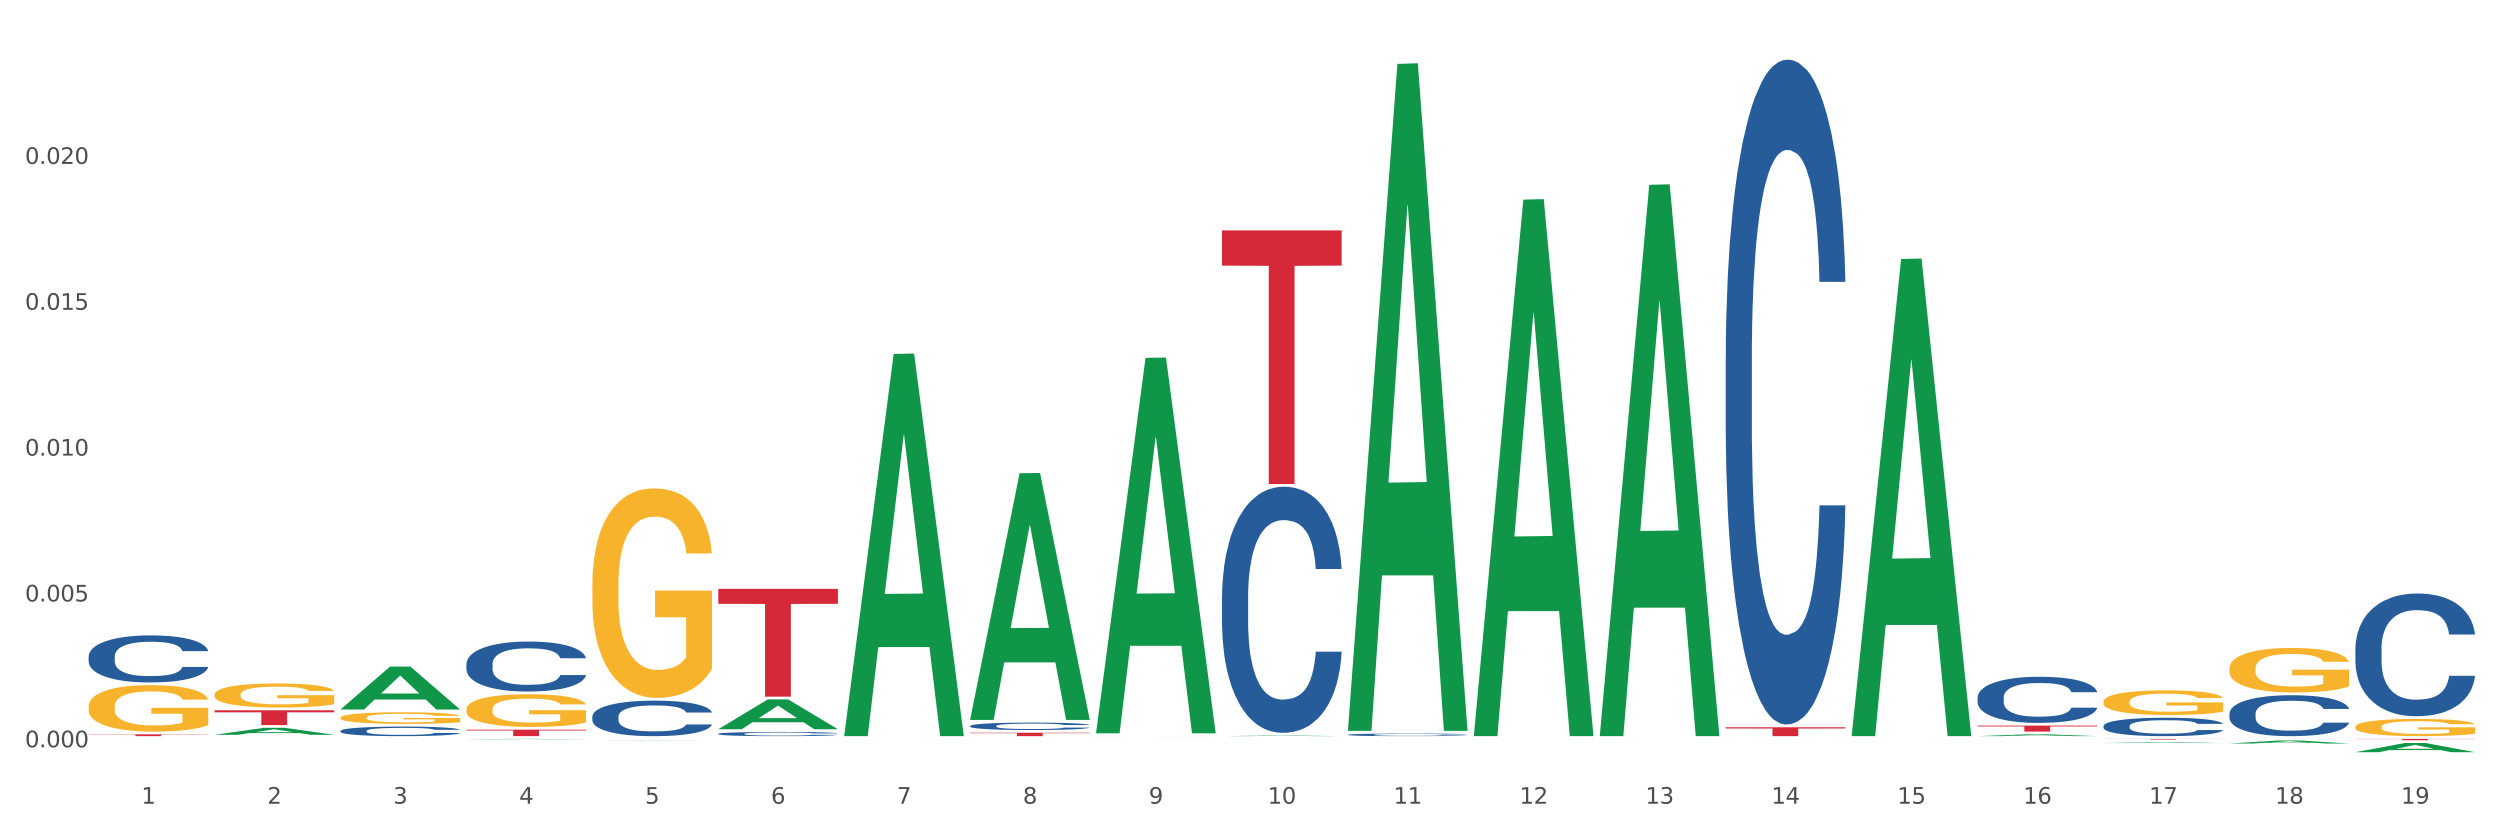 <?xml version="1.0" encoding="utf-8" standalone="no"?>
<!DOCTYPE svg PUBLIC "-//W3C//DTD SVG 1.1//EN"
  "http://www.w3.org/Graphics/SVG/1.1/DTD/svg11.dtd">
<svg xmlns:xlink="http://www.w3.org/1999/xlink" width="1080pt" height="360pt" viewBox="0 0 1080 360" xmlns="http://www.w3.org/2000/svg" version="1.1">
 <rect x="0" y="0" width="1080" height="360" fill="#333333" stroke="none"/>
 <defs>
  <style type="text/css">*{stroke-linejoin: round; stroke-linecap: butt}</style>
 </defs>
 <g id="figure_1">
  <g id="patch_1">
   <path d="M 0 360 
L 1080 360 
L 1080 0 
L 0 0 
z
" style="fill: #ffffff; stroke: #ffffff; stroke-linejoin: miter"/>
  </g>
  <g id="axes_1">
   <g id="matplotlib.axis_1">
    <g id="xtick_1">
     <g id="text_1">
      <!-- 1 -->
      <g style="fill: #4d4d4d" transform="translate(61.07 347.204) scale(0.096 -0.096)">
       <defs>
        <path id="DejaVuSans-31" d="M 794 531 
L 1825 531 
L 1825 4091 
L 703 3866 
L 703 4441 
L 1819 4666 
L 2450 4666 
L 2450 531 
L 3481 531 
L 3481 0 
L 794 0 
L 794 531 
z
" transform="scale(0.016)"/>
       </defs>
       <use xlink:href="#DejaVuSans-31"/>
      </g>
     </g>
    </g>
    <g id="xtick_2">
     <g id="text_2">
      <!-- 2 -->
      <g style="fill: #4d4d4d" transform="translate(115.472 347.204) scale(0.096 -0.096)">
       <defs>
        <path id="DejaVuSans-32" d="M 1228 531 
L 3431 531 
L 3431 0 
L 469 0 
L 469 531 
Q 828 903 1448 1529 
Q 2069 2156 2228 2338 
Q 2531 2678 2651 2914 
Q 2772 3150 2772 3378 
Q 2772 3750 2511 3984 
Q 2250 4219 1831 4219 
Q 1534 4219 1204 4116 
Q 875 4013 500 3803 
L 500 4441 
Q 881 4594 1212 4672 
Q 1544 4750 1819 4750 
Q 2544 4750 2975 4387 
Q 3406 4025 3406 3419 
Q 3406 3131 3298 2873 
Q 3191 2616 2906 2266 
Q 2828 2175 2409 1742 
Q 1991 1309 1228 531 
z
" transform="scale(0.016)"/>
       </defs>
       <use xlink:href="#DejaVuSans-32"/>
      </g>
     </g>
    </g>
    <g id="xtick_3">
     <g id="text_3">
      <!-- 3 -->
      <g style="fill: #4d4d4d" transform="translate(169.874 347.204) scale(0.096 -0.096)">
       <defs>
        <path id="DejaVuSans-33" d="M 2597 2516 
Q 3050 2419 3304 2112 
Q 3559 1806 3559 1356 
Q 3559 666 3084 287 
Q 2609 -91 1734 -91 
Q 1441 -91 1130 -33 
Q 819 25 488 141 
L 488 750 
Q 750 597 1062 519 
Q 1375 441 1716 441 
Q 2309 441 2620 675 
Q 2931 909 2931 1356 
Q 2931 1769 2642 2001 
Q 2353 2234 1838 2234 
L 1294 2234 
L 1294 2753 
L 1863 2753 
Q 2328 2753 2575 2939 
Q 2822 3125 2822 3475 
Q 2822 3834 2567 4026 
Q 2313 4219 1838 4219 
Q 1578 4219 1281 4162 
Q 984 4106 628 3988 
L 628 4550 
Q 988 4650 1302 4700 
Q 1616 4750 1894 4750 
Q 2613 4750 3031 4423 
Q 3450 4097 3450 3541 
Q 3450 3153 3228 2886 
Q 3006 2619 2597 2516 
z
" transform="scale(0.016)"/>
       </defs>
       <use xlink:href="#DejaVuSans-33"/>
      </g>
     </g>
    </g>
    <g id="xtick_4">
     <g id="text_4">
      <!-- 4 -->
      <g style="fill: #4d4d4d" transform="translate(224.276 347.204) scale(0.096 -0.096)">
       <defs>
        <path id="DejaVuSans-34" d="M 2419 4116 
L 825 1625 
L 2419 1625 
L 2419 4116 
z
M 2253 4666 
L 3047 4666 
L 3047 1625 
L 3713 1625 
L 3713 1100 
L 3047 1100 
L 3047 0 
L 2419 0 
L 2419 1100 
L 313 1100 
L 313 1709 
L 2253 4666 
z
" transform="scale(0.016)"/>
       </defs>
       <use xlink:href="#DejaVuSans-34"/>
      </g>
     </g>
    </g>
    <g id="xtick_5">
     <g id="text_5">
      <!-- 5 -->
      <g style="fill: #4d4d4d" transform="translate(278.678 347.204) scale(0.096 -0.096)">
       <defs>
        <path id="DejaVuSans-35" d="M 691 4666 
L 3169 4666 
L 3169 4134 
L 1269 4134 
L 1269 2991 
Q 1406 3038 1543 3061 
Q 1681 3084 1819 3084 
Q 2600 3084 3056 2656 
Q 3513 2228 3513 1497 
Q 3513 744 3044 326 
Q 2575 -91 1722 -91 
Q 1428 -91 1123 -41 
Q 819 9 494 109 
L 494 744 
Q 775 591 1075 516 
Q 1375 441 1709 441 
Q 2250 441 2565 725 
Q 2881 1009 2881 1497 
Q 2881 1984 2565 2268 
Q 2250 2553 1709 2553 
Q 1456 2553 1204 2497 
Q 953 2441 691 2322 
L 691 4666 
z
" transform="scale(0.016)"/>
       </defs>
       <use xlink:href="#DejaVuSans-35"/>
      </g>
     </g>
    </g>
    <g id="xtick_6">
     <g id="text_6">
      <!-- 6 -->
      <g style="fill: #4d4d4d" transform="translate(333.08 347.204) scale(0.096 -0.096)">
       <defs>
        <path id="DejaVuSans-36" d="M 2113 2584 
Q 1688 2584 1439 2293 
Q 1191 2003 1191 1497 
Q 1191 994 1439 701 
Q 1688 409 2113 409 
Q 2538 409 2786 701 
Q 3034 994 3034 1497 
Q 3034 2003 2786 2293 
Q 2538 2584 2113 2584 
z
M 3366 4563 
L 3366 3988 
Q 3128 4100 2886 4159 
Q 2644 4219 2406 4219 
Q 1781 4219 1451 3797 
Q 1122 3375 1075 2522 
Q 1259 2794 1537 2939 
Q 1816 3084 2150 3084 
Q 2853 3084 3261 2657 
Q 3669 2231 3669 1497 
Q 3669 778 3244 343 
Q 2819 -91 2113 -91 
Q 1303 -91 875 529 
Q 447 1150 447 2328 
Q 447 3434 972 4092 
Q 1497 4750 2381 4750 
Q 2619 4750 2861 4703 
Q 3103 4656 3366 4563 
z
" transform="scale(0.016)"/>
       </defs>
       <use xlink:href="#DejaVuSans-36"/>
      </g>
     </g>
    </g>
    <g id="xtick_7">
     <g id="text_7">
      <!-- 7 -->
      <g style="fill: #4d4d4d" transform="translate(387.482 347.204) scale(0.096 -0.096)">
       <defs>
        <path id="DejaVuSans-37" d="M 525 4666 
L 3525 4666 
L 3525 4397 
L 1831 0 
L 1172 0 
L 2766 4134 
L 525 4134 
L 525 4666 
z
" transform="scale(0.016)"/>
       </defs>
       <use xlink:href="#DejaVuSans-37"/>
      </g>
     </g>
    </g>
    <g id="xtick_8">
     <g id="text_8">
      <!-- 8 -->
      <g style="fill: #4d4d4d" transform="translate(441.884 347.204) scale(0.096 -0.096)">
       <defs>
        <path id="DejaVuSans-38" d="M 2034 2216 
Q 1584 2216 1326 1975 
Q 1069 1734 1069 1313 
Q 1069 891 1326 650 
Q 1584 409 2034 409 
Q 2484 409 2743 651 
Q 3003 894 3003 1313 
Q 3003 1734 2745 1975 
Q 2488 2216 2034 2216 
z
M 1403 2484 
Q 997 2584 770 2862 
Q 544 3141 544 3541 
Q 544 4100 942 4425 
Q 1341 4750 2034 4750 
Q 2731 4750 3128 4425 
Q 3525 4100 3525 3541 
Q 3525 3141 3298 2862 
Q 3072 2584 2669 2484 
Q 3125 2378 3379 2068 
Q 3634 1759 3634 1313 
Q 3634 634 3220 271 
Q 2806 -91 2034 -91 
Q 1263 -91 848 271 
Q 434 634 434 1313 
Q 434 1759 690 2068 
Q 947 2378 1403 2484 
z
M 1172 3481 
Q 1172 3119 1398 2916 
Q 1625 2713 2034 2713 
Q 2441 2713 2670 2916 
Q 2900 3119 2900 3481 
Q 2900 3844 2670 4047 
Q 2441 4250 2034 4250 
Q 1625 4250 1398 4047 
Q 1172 3844 1172 3481 
z
" transform="scale(0.016)"/>
       </defs>
       <use xlink:href="#DejaVuSans-38"/>
      </g>
     </g>
    </g>
    <g id="xtick_9">
     <g id="text_9">
      <!-- 9 -->
      <g style="fill: #4d4d4d" transform="translate(496.286 347.204) scale(0.096 -0.096)">
       <defs>
        <path id="DejaVuSans-39" d="M 703 97 
L 703 672 
Q 941 559 1184 500 
Q 1428 441 1663 441 
Q 2288 441 2617 861 
Q 2947 1281 2994 2138 
Q 2813 1869 2534 1725 
Q 2256 1581 1919 1581 
Q 1219 1581 811 2004 
Q 403 2428 403 3163 
Q 403 3881 828 4315 
Q 1253 4750 1959 4750 
Q 2769 4750 3195 4129 
Q 3622 3509 3622 2328 
Q 3622 1225 3098 567 
Q 2575 -91 1691 -91 
Q 1453 -91 1209 -44 
Q 966 3 703 97 
z
M 1959 2075 
Q 2384 2075 2632 2365 
Q 2881 2656 2881 3163 
Q 2881 3666 2632 3958 
Q 2384 4250 1959 4250 
Q 1534 4250 1286 3958 
Q 1038 3666 1038 3163 
Q 1038 2656 1286 2365 
Q 1534 2075 1959 2075 
z
" transform="scale(0.016)"/>
       </defs>
       <use xlink:href="#DejaVuSans-39"/>
      </g>
     </g>
    </g>
    <g id="xtick_10">
     <g id="text_10">
      <!-- 10 -->
      <g style="fill: #4d4d4d" transform="translate(547.634 347.204) scale(0.096 -0.096)">
       <defs>
        <path id="DejaVuSans-30" d="M 2034 4250 
Q 1547 4250 1301 3770 
Q 1056 3291 1056 2328 
Q 1056 1369 1301 889 
Q 1547 409 2034 409 
Q 2525 409 2770 889 
Q 3016 1369 3016 2328 
Q 3016 3291 2770 3770 
Q 2525 4250 2034 4250 
z
M 2034 4750 
Q 2819 4750 3233 4129 
Q 3647 3509 3647 2328 
Q 3647 1150 3233 529 
Q 2819 -91 2034 -91 
Q 1250 -91 836 529 
Q 422 1150 422 2328 
Q 422 3509 836 4129 
Q 1250 4750 2034 4750 
z
" transform="scale(0.016)"/>
       </defs>
       <use xlink:href="#DejaVuSans-31"/>
       <use xlink:href="#DejaVuSans-30" transform="translate(63.623 0)"/>
      </g>
     </g>
    </g>
    <g id="xtick_11">
     <g id="text_11">
      <!-- 11 -->
      <g style="fill: #4d4d4d" transform="translate(602.035 347.204) scale(0.096 -0.096)">
       <use xlink:href="#DejaVuSans-31"/>
       <use xlink:href="#DejaVuSans-31" transform="translate(63.623 0)"/>
      </g>
     </g>
    </g>
    <g id="xtick_12">
     <g id="text_12">
      <!-- 12 -->
      <g style="fill: #4d4d4d" transform="translate(656.437 347.204) scale(0.096 -0.096)">
       <use xlink:href="#DejaVuSans-31"/>
       <use xlink:href="#DejaVuSans-32" transform="translate(63.623 0)"/>
      </g>
     </g>
    </g>
    <g id="xtick_13">
     <g id="text_13">
      <!-- 13 -->
      <g style="fill: #4d4d4d" transform="translate(710.839 347.204) scale(0.096 -0.096)">
       <use xlink:href="#DejaVuSans-31"/>
       <use xlink:href="#DejaVuSans-33" transform="translate(63.623 0)"/>
      </g>
     </g>
    </g>
    <g id="xtick_14">
     <g id="text_14">
      <!-- 14 -->
      <g style="fill: #4d4d4d" transform="translate(765.241 347.204) scale(0.096 -0.096)">
       <use xlink:href="#DejaVuSans-31"/>
       <use xlink:href="#DejaVuSans-34" transform="translate(63.623 0)"/>
      </g>
     </g>
    </g>
    <g id="xtick_15">
     <g id="text_15">
      <!-- 15 -->
      <g style="fill: #4d4d4d" transform="translate(819.643 347.204) scale(0.096 -0.096)">
       <use xlink:href="#DejaVuSans-31"/>
       <use xlink:href="#DejaVuSans-35" transform="translate(63.623 0)"/>
      </g>
     </g>
    </g>
    <g id="xtick_16">
     <g id="text_16">
      <!-- 16 -->
      <g style="fill: #4d4d4d" transform="translate(874.045 347.204) scale(0.096 -0.096)">
       <use xlink:href="#DejaVuSans-31"/>
       <use xlink:href="#DejaVuSans-36" transform="translate(63.623 0)"/>
      </g>
     </g>
    </g>
    <g id="xtick_17">
     <g id="text_17">
      <!-- 17 -->
      <g style="fill: #4d4d4d" transform="translate(928.447 347.204) scale(0.096 -0.096)">
       <use xlink:href="#DejaVuSans-31"/>
       <use xlink:href="#DejaVuSans-37" transform="translate(63.623 0)"/>
      </g>
     </g>
    </g>
    <g id="xtick_18">
     <g id="text_18">
      <!-- 18 -->
      <g style="fill: #4d4d4d" transform="translate(982.849 347.204) scale(0.096 -0.096)">
       <use xlink:href="#DejaVuSans-31"/>
       <use xlink:href="#DejaVuSans-38" transform="translate(63.623 0)"/>
      </g>
     </g>
    </g>
    <g id="xtick_19">
     <g id="text_19">
      <!-- 19 -->
      <g style="fill: #4d4d4d" transform="translate(1037.251 347.204) scale(0.096 -0.096)">
       <use xlink:href="#DejaVuSans-31"/>
       <use xlink:href="#DejaVuSans-39" transform="translate(63.623 0)"/>
      </g>
     </g>
    </g>
    <g id="xtick_20"/>
    <g id="xtick_21"/>
    <g id="xtick_22"/>
    <g id="xtick_23"/>
    <g id="xtick_24"/>
    <g id="xtick_25"/>
    <g id="xtick_26"/>
    <g id="xtick_27"/>
    <g id="xtick_28"/>
    <g id="xtick_29"/>
    <g id="xtick_30"/>
    <g id="xtick_31"/>
    <g id="xtick_32"/>
    <g id="xtick_33"/>
    <g id="xtick_34"/>
    <g id="xtick_35"/>
    <g id="xtick_36"/>
    <g id="xtick_37"/>
   </g>
   <g id="matplotlib.axis_2">
    <g id="ytick_1">
     <g id="text_20">
      <!-- 0.000 -->
      <g style="fill: #4d4d4d" transform="translate(10.8 322.842) scale(0.096 -0.096)">
       <defs>
        <path id="DejaVuSans-2e" d="M 684 794 
L 1344 794 
L 1344 0 
L 684 0 
L 684 794 
z
" transform="scale(0.016)"/>
       </defs>
       <use xlink:href="#DejaVuSans-30"/>
       <use xlink:href="#DejaVuSans-2e" transform="translate(63.623 0)"/>
       <use xlink:href="#DejaVuSans-30" transform="translate(95.41 0)"/>
       <use xlink:href="#DejaVuSans-30" transform="translate(159.033 0)"/>
       <use xlink:href="#DejaVuSans-30" transform="translate(222.656 0)"/>
      </g>
     </g>
    </g>
    <g id="ytick_2">
     <g id="text_21">
      <!-- 0.005 -->
      <g style="fill: #4d4d4d" transform="translate(10.8 259.835) scale(0.096 -0.096)">
       <use xlink:href="#DejaVuSans-30"/>
       <use xlink:href="#DejaVuSans-2e" transform="translate(63.623 0)"/>
       <use xlink:href="#DejaVuSans-30" transform="translate(95.41 0)"/>
       <use xlink:href="#DejaVuSans-30" transform="translate(159.033 0)"/>
       <use xlink:href="#DejaVuSans-35" transform="translate(222.656 0)"/>
      </g>
     </g>
    </g>
    <g id="ytick_3">
     <g id="text_22">
      <!-- 0.010 -->
      <g style="fill: #4d4d4d" transform="translate(10.8 196.828) scale(0.096 -0.096)">
       <use xlink:href="#DejaVuSans-30"/>
       <use xlink:href="#DejaVuSans-2e" transform="translate(63.623 0)"/>
       <use xlink:href="#DejaVuSans-30" transform="translate(95.41 0)"/>
       <use xlink:href="#DejaVuSans-31" transform="translate(159.033 0)"/>
       <use xlink:href="#DejaVuSans-30" transform="translate(222.656 0)"/>
      </g>
     </g>
    </g>
    <g id="ytick_4">
     <g id="text_23">
      <!-- 0.015 -->
      <g style="fill: #4d4d4d" transform="translate(10.8 133.821) scale(0.096 -0.096)">
       <use xlink:href="#DejaVuSans-30"/>
       <use xlink:href="#DejaVuSans-2e" transform="translate(63.623 0)"/>
       <use xlink:href="#DejaVuSans-30" transform="translate(95.41 0)"/>
       <use xlink:href="#DejaVuSans-31" transform="translate(159.033 0)"/>
       <use xlink:href="#DejaVuSans-35" transform="translate(222.656 0)"/>
      </g>
     </g>
    </g>
    <g id="ytick_5">
     <g id="text_24">
      <!-- 0.020 -->
      <g style="fill: #4d4d4d" transform="translate(10.8 70.813) scale(0.096 -0.096)">
       <use xlink:href="#DejaVuSans-30"/>
       <use xlink:href="#DejaVuSans-2e" transform="translate(63.623 0)"/>
       <use xlink:href="#DejaVuSans-30" transform="translate(95.41 0)"/>
       <use xlink:href="#DejaVuSans-32" transform="translate(159.033 0)"/>
       <use xlink:href="#DejaVuSans-30" transform="translate(222.656 0)"/>
      </g>
     </g>
    </g>
    <g id="ytick_6"/>
    <g id="ytick_7"/>
    <g id="ytick_8"/>
    <g id="ytick_9"/>
    <g id="ytick_10"/>
   </g>
   <g id="PolyCollection_1">
    <path d="M 908.714 319.195 
L 960.396 319.195 
L 960.396 319.235 
L 940.066 319.235 
L 940.066 319.481 
L 928.922 319.481 
L 928.922 319.235 
L 908.714 319.235 
L 908.714 319.195 
L 908.714 319.195 
z
" clip-path="url(#p7e043bb0e0)" style="fill: #d62839"/>
    <path d="M 419.097 316.545 
L 470.779 316.545 
L 470.779 316.75 
L 450.449 316.752 
L 450.449 318.021 
L 439.304 318.021 
L 439.304 316.752 
L 419.097 316.75 
L 419.097 316.546 
L 419.097 316.545 
z
" clip-path="url(#p7e043bb0e0)" style="fill: #d62839"/>
    <path d="M 527.901 99.518 
L 579.582 99.518 
L 579.582 114.744 
L 559.253 114.847 
L 559.253 209.086 
L 548.108 209.086 
L 548.108 114.847 
L 527.901 114.744 
L 527.901 99.621 
L 527.901 99.518 
z
" clip-path="url(#p7e043bb0e0)" style="fill: #d62839"/>
    <path d="M 527.901 258.03 
L 527.962 257.933 
L 527.962 255.214 
L 528.145 251.524 
L 528.817 244.728 
L 529.672 239.582 
L 531.138 233.562 
L 531.932 231.037 
L 532.971 228.222 
L 535.109 223.658 
L 537.553 219.774 
L 539.263 217.638 
L 540.546 216.279 
L 543.417 213.852 
L 545.067 212.784 
L 546.777 211.91 
L 548.243 211.327 
L 550.687 210.648 
L 552.642 210.356 
L 554.902 210.259 
L 556.796 210.356 
L 559.301 210.745 
L 562.966 211.91 
L 564.371 212.59 
L 566.265 213.755 
L 568.22 215.308 
L 569.808 216.862 
L 571.641 219.095 
L 573.535 222.008 
L 575.367 225.697 
L 576.65 229.096 
L 577.689 232.688 
L 578.605 237.057 
L 579.277 241.815 
L 579.582 245.796 
L 568.403 245.796 
L 568.098 242.203 
L 567.487 238.32 
L 566.876 235.698 
L 566.204 233.562 
L 565.165 231.135 
L 564.249 229.581 
L 562.722 227.736 
L 561.317 226.571 
L 560.156 225.891 
L 558.751 225.309 
L 555.757 224.726 
L 553.619 224.726 
L 552.275 224.92 
L 550.626 225.406 
L 549.221 226.086 
L 547.571 227.251 
L 546.289 228.513 
L 545.006 230.164 
L 544.273 231.329 
L 543.173 233.465 
L 542.44 235.213 
L 541.462 238.222 
L 540.913 240.359 
L 539.935 245.893 
L 539.508 249.971 
L 539.324 252.787 
L 539.202 255.894 
L 539.202 271.04 
L 539.569 277.837 
L 539.874 280.75 
L 540.363 284.051 
L 541.279 288.323 
L 542.623 292.498 
L 544.028 295.508 
L 545.189 297.353 
L 546.289 298.712 
L 547.388 299.78 
L 548.732 300.751 
L 549.832 301.334 
L 551.481 301.916 
L 553.436 302.208 
L 554.963 302.208 
L 558.079 301.722 
L 559.484 301.237 
L 560.828 300.557 
L 562.294 299.489 
L 563.455 298.324 
L 564.127 297.45 
L 565.226 295.605 
L 566.082 293.663 
L 566.815 291.43 
L 567.303 289.488 
L 567.853 286.575 
L 568.281 283.274 
L 568.403 281.527 
L 579.582 281.527 
L 579.338 285.022 
L 578.91 288.42 
L 578.055 292.984 
L 577.383 295.605 
L 576.345 298.809 
L 575.245 301.528 
L 573.718 304.538 
L 572.313 306.771 
L 570.847 308.713 
L 569.258 310.461 
L 566.387 312.888 
L 565.349 313.568 
L 563.149 314.733 
L 561.439 315.412 
L 558.934 316.092 
L 556.368 316.481 
L 553.68 316.578 
L 551.298 316.383 
L 548.671 315.801 
L 547.022 315.218 
L 545.189 314.344 
L 543.051 312.985 
L 541.035 311.335 
L 539.141 309.393 
L 537.369 307.159 
L 535.72 304.635 
L 533.582 300.46 
L 531.994 296.382 
L 530.833 292.595 
L 530.039 289.391 
L 529.245 285.313 
L 528.817 282.497 
L 528.145 275.701 
L 527.901 269.39 
L 527.901 258.03 
z
" clip-path="url(#p7e043bb0e0)" style="fill: #255c99"/>
    <path d="M 310.293 317.022 
L 310.354 317.021 
L 310.354 316.974 
L 310.537 316.911 
L 311.209 316.795 
L 312.064 316.708 
L 313.531 316.605 
L 314.325 316.562 
L 315.363 316.514 
L 317.501 316.436 
L 319.945 316.37 
L 321.655 316.333 
L 322.938 316.31 
L 325.81 316.269 
L 327.459 316.25 
L 329.169 316.235 
L 330.636 316.226 
L 333.079 316.214 
L 335.034 316.209 
L 337.294 316.207 
L 339.188 316.209 
L 341.693 316.216 
L 345.358 316.235 
L 346.763 316.247 
L 348.657 316.267 
L 350.612 316.293 
L 352.2 316.32 
L 354.033 316.358 
L 355.927 316.408 
L 357.759 316.471 
L 359.042 316.529 
L 360.081 316.59 
L 360.997 316.665 
L 361.669 316.746 
L 361.975 316.814 
L 350.795 316.814 
L 350.49 316.752 
L 349.879 316.686 
L 349.268 316.641 
L 348.596 316.605 
L 347.557 316.563 
L 346.641 316.537 
L 345.114 316.505 
L 343.709 316.486 
L 342.548 316.474 
L 341.143 316.464 
L 338.15 316.454 
L 336.012 316.454 
L 334.668 316.457 
L 333.018 316.466 
L 331.613 316.477 
L 329.964 316.497 
L 328.681 316.519 
L 327.398 316.547 
L 326.665 316.567 
L 325.565 316.603 
L 324.832 316.633 
L 323.855 316.684 
L 323.305 316.721 
L 322.327 316.815 
L 321.9 316.885 
L 321.717 316.933 
L 321.594 316.986 
L 321.594 317.244 
L 321.961 317.36 
L 322.266 317.41 
L 322.755 317.466 
L 323.671 317.539 
L 325.015 317.611 
L 326.42 317.662 
L 327.581 317.693 
L 328.681 317.717 
L 329.78 317.735 
L 331.124 317.751 
L 332.224 317.761 
L 333.873 317.771 
L 335.828 317.776 
L 337.355 317.776 
L 340.471 317.768 
L 341.876 317.76 
L 343.22 317.748 
L 344.686 317.73 
L 345.847 317.71 
L 346.519 317.695 
L 347.619 317.664 
L 348.474 317.63 
L 349.207 317.592 
L 349.696 317.559 
L 350.245 317.509 
L 350.673 317.453 
L 350.795 317.423 
L 361.975 317.423 
L 361.73 317.483 
L 361.303 317.541 
L 360.447 317.619 
L 359.775 317.664 
L 358.737 317.718 
L 357.637 317.765 
L 356.11 317.816 
L 354.705 317.854 
L 353.239 317.887 
L 351.65 317.917 
L 348.779 317.958 
L 347.741 317.97 
L 345.541 317.99 
L 343.831 318.002 
L 341.326 318.013 
L 338.761 318.02 
L 336.073 318.021 
L 333.69 318.018 
L 331.063 318.008 
L 329.414 317.998 
L 327.581 317.983 
L 325.443 317.96 
L 323.427 317.932 
L 321.533 317.899 
L 319.762 317.861 
L 318.112 317.818 
L 315.974 317.746 
L 314.386 317.677 
L 313.225 317.612 
L 312.431 317.558 
L 311.637 317.488 
L 311.209 317.44 
L 310.537 317.324 
L 310.293 317.216 
L 310.293 317.022 
z
" clip-path="url(#p7e043bb0e0)" style="fill: #255c99"/>
    <path d="M 419.097 313.609 
L 419.158 313.606 
L 419.158 313.524 
L 419.341 313.413 
L 420.013 313.209 
L 420.868 313.054 
L 422.334 312.873 
L 423.129 312.797 
L 424.167 312.712 
L 426.305 312.575 
L 428.749 312.458 
L 430.459 312.393 
L 431.742 312.353 
L 434.613 312.279 
L 436.263 312.247 
L 437.973 312.221 
L 439.44 312.203 
L 441.883 312.183 
L 443.838 312.174 
L 446.098 312.171 
L 447.992 312.174 
L 450.497 312.186 
L 454.162 312.221 
L 455.567 312.241 
L 457.461 312.277 
L 459.416 312.323 
L 461.004 312.37 
L 462.837 312.437 
L 464.731 312.525 
L 466.563 312.636 
L 467.846 312.738 
L 468.885 312.846 
L 469.801 312.978 
L 470.473 313.121 
L 470.779 313.241 
L 459.599 313.241 
L 459.294 313.133 
L 458.683 313.016 
L 458.072 312.937 
L 457.4 312.873 
L 456.361 312.8 
L 455.445 312.753 
L 453.918 312.697 
L 452.513 312.662 
L 451.352 312.642 
L 449.947 312.624 
L 446.954 312.607 
L 444.815 312.607 
L 443.471 312.613 
L 441.822 312.627 
L 440.417 312.648 
L 438.768 312.683 
L 437.485 312.721 
L 436.202 312.77 
L 435.469 312.805 
L 434.369 312.87 
L 433.636 312.922 
L 432.659 313.013 
L 432.109 313.077 
L 431.131 313.244 
L 430.704 313.367 
L 430.52 313.451 
L 430.398 313.545 
L 430.398 314.001 
L 430.765 314.205 
L 431.07 314.293 
L 431.559 314.392 
L 432.475 314.521 
L 433.819 314.646 
L 435.224 314.737 
L 436.385 314.793 
L 437.485 314.834 
L 438.584 314.866 
L 439.928 314.895 
L 441.028 314.912 
L 442.677 314.93 
L 444.632 314.939 
L 446.159 314.939 
L 449.275 314.924 
L 450.68 314.909 
L 452.024 314.889 
L 453.49 314.857 
L 454.651 314.822 
L 455.323 314.796 
L 456.422 314.74 
L 457.278 314.682 
L 458.011 314.614 
L 458.5 314.556 
L 459.049 314.468 
L 459.477 314.369 
L 459.599 314.316 
L 470.779 314.316 
L 470.534 314.421 
L 470.107 314.524 
L 469.251 314.661 
L 468.579 314.74 
L 467.541 314.836 
L 466.441 314.918 
L 464.914 315.009 
L 463.509 315.076 
L 462.043 315.134 
L 460.454 315.187 
L 457.583 315.26 
L 456.545 315.281 
L 454.345 315.316 
L 452.635 315.336 
L 450.13 315.357 
L 447.564 315.368 
L 444.877 315.371 
L 442.494 315.365 
L 439.867 315.348 
L 438.218 315.33 
L 436.385 315.304 
L 434.247 315.263 
L 432.231 315.213 
L 430.337 315.155 
L 428.566 315.088 
L 426.916 315.012 
L 424.778 314.886 
L 423.19 314.763 
L 422.029 314.649 
L 421.235 314.553 
L 420.441 314.43 
L 420.013 314.345 
L 419.341 314.141 
L 419.097 313.951 
L 419.097 313.609 
z
" clip-path="url(#p7e043bb0e0)" style="fill: #255c99"/>
    <path d="M 908.714 313.637 
L 908.775 313.63 
L 908.775 313.427 
L 908.959 313.15 
L 909.631 312.641 
L 910.486 312.256 
L 911.952 311.805 
L 912.746 311.616 
L 913.785 311.406 
L 915.923 311.064 
L 918.366 310.773 
L 920.077 310.613 
L 921.36 310.511 
L 924.231 310.33 
L 925.88 310.25 
L 927.591 310.184 
L 929.057 310.141 
L 931.501 310.09 
L 933.456 310.068 
L 935.716 310.061 
L 937.61 310.068 
L 940.114 310.097 
L 943.78 310.184 
L 945.185 310.235 
L 947.079 310.322 
L 949.033 310.439 
L 950.622 310.555 
L 952.454 310.722 
L 954.348 310.94 
L 956.181 311.217 
L 957.464 311.471 
L 958.502 311.74 
L 959.419 312.067 
L 960.091 312.423 
L 960.396 312.721 
L 949.217 312.721 
L 948.911 312.452 
L 948.3 312.162 
L 947.689 311.965 
L 947.017 311.805 
L 945.979 311.624 
L 945.063 311.507 
L 943.535 311.369 
L 942.13 311.282 
L 940.97 311.231 
L 939.565 311.187 
L 936.571 311.144 
L 934.433 311.144 
L 933.089 311.158 
L 931.44 311.195 
L 930.035 311.246 
L 928.385 311.333 
L 927.102 311.427 
L 925.819 311.551 
L 925.086 311.638 
L 923.987 311.798 
L 923.254 311.929 
L 922.276 312.154 
L 921.726 312.314 
L 920.749 312.729 
L 920.321 313.034 
L 920.138 313.245 
L 920.016 313.478 
L 920.016 314.612 
L 920.382 315.121 
L 920.688 315.339 
L 921.177 315.586 
L 922.093 315.906 
L 923.437 316.218 
L 924.842 316.444 
L 926.003 316.582 
L 927.102 316.684 
L 928.202 316.764 
L 929.546 316.836 
L 930.645 316.88 
L 932.295 316.924 
L 934.25 316.945 
L 935.777 316.945 
L 938.893 316.909 
L 940.298 316.873 
L 941.642 316.822 
L 943.108 316.742 
L 944.268 316.655 
L 944.94 316.589 
L 946.04 316.451 
L 946.895 316.306 
L 947.628 316.138 
L 948.117 315.993 
L 948.667 315.775 
L 949.095 315.528 
L 949.217 315.397 
L 960.396 315.397 
L 960.152 315.659 
L 959.724 315.913 
L 958.869 316.255 
L 958.197 316.451 
L 957.158 316.691 
L 956.059 316.895 
L 954.531 317.12 
L 953.126 317.287 
L 951.66 317.433 
L 950.072 317.563 
L 947.201 317.745 
L 946.162 317.796 
L 943.963 317.883 
L 942.252 317.934 
L 939.748 317.985 
L 937.182 318.014 
L 934.494 318.021 
L 932.112 318.007 
L 929.485 317.963 
L 927.835 317.92 
L 926.003 317.854 
L 923.864 317.752 
L 921.849 317.629 
L 919.955 317.483 
L 918.183 317.316 
L 916.534 317.127 
L 914.396 316.815 
L 912.807 316.509 
L 911.647 316.226 
L 910.852 315.986 
L 910.058 315.68 
L 909.631 315.47 
L 908.959 314.961 
L 908.714 314.488 
L 908.714 313.637 
z
" clip-path="url(#p7e043bb0e0)" style="fill: #255c99"/>
    <path d="M 963.116 308.284 
L 963.177 308.267 
L 963.177 307.815 
L 963.361 307.202 
L 964.033 306.071 
L 964.888 305.215 
L 966.354 304.214 
L 967.148 303.794 
L 968.187 303.326 
L 970.325 302.567 
L 972.768 301.921 
L 974.479 301.566 
L 975.762 301.34 
L 978.633 300.936 
L 980.282 300.758 
L 981.993 300.613 
L 983.459 300.516 
L 985.903 300.403 
L 987.858 300.354 
L 990.118 300.338 
L 992.012 300.354 
L 994.516 300.419 
L 998.182 300.613 
L 999.587 300.726 
L 1001.481 300.92 
L 1003.435 301.178 
L 1005.024 301.436 
L 1006.856 301.808 
L 1008.75 302.292 
L 1010.583 302.906 
L 1011.866 303.471 
L 1012.904 304.069 
L 1013.821 304.795 
L 1014.493 305.587 
L 1014.798 306.249 
L 1003.619 306.249 
L 1003.313 305.651 
L 1002.702 305.005 
L 1002.091 304.569 
L 1001.419 304.214 
L 1000.381 303.81 
L 999.465 303.552 
L 997.937 303.245 
L 996.532 303.051 
L 995.372 302.938 
L 993.966 302.841 
L 990.973 302.745 
L 988.835 302.745 
L 987.491 302.777 
L 985.842 302.858 
L 984.436 302.971 
L 982.787 303.164 
L 981.504 303.374 
L 980.221 303.649 
L 979.488 303.843 
L 978.389 304.198 
L 977.656 304.489 
L 976.678 304.989 
L 976.128 305.345 
L 975.151 306.265 
L 974.723 306.943 
L 974.54 307.412 
L 974.418 307.928 
L 974.418 310.448 
L 974.784 311.578 
L 975.09 312.062 
L 975.578 312.612 
L 976.495 313.322 
L 977.839 314.016 
L 979.244 314.517 
L 980.405 314.824 
L 981.504 315.05 
L 982.604 315.228 
L 983.948 315.389 
L 985.047 315.486 
L 986.697 315.583 
L 988.652 315.631 
L 990.179 315.631 
L 993.294 315.551 
L 994.7 315.47 
L 996.044 315.357 
L 997.51 315.179 
L 998.67 314.985 
L 999.342 314.84 
L 1000.442 314.533 
L 1001.297 314.21 
L 1002.03 313.839 
L 1002.519 313.516 
L 1003.069 313.031 
L 1003.496 312.482 
L 1003.619 312.192 
L 1014.798 312.192 
L 1014.554 312.773 
L 1014.126 313.338 
L 1013.271 314.097 
L 1012.599 314.533 
L 1011.56 315.066 
L 1010.461 315.518 
L 1008.933 316.019 
L 1007.528 316.39 
L 1006.062 316.713 
L 1004.474 317.004 
L 1001.603 317.408 
L 1000.564 317.521 
L 998.365 317.715 
L 996.654 317.828 
L 994.15 317.941 
L 991.584 318.005 
L 988.896 318.021 
L 986.514 317.989 
L 983.887 317.892 
L 982.237 317.795 
L 980.405 317.65 
L 978.266 317.424 
L 976.25 317.149 
L 974.357 316.826 
L 972.585 316.455 
L 970.936 316.035 
L 968.798 315.341 
L 967.209 314.662 
L 966.048 314.033 
L 965.254 313.5 
L 964.46 312.821 
L 964.033 312.353 
L 963.361 311.223 
L 963.116 310.173 
L 963.116 308.284 
z
" clip-path="url(#p7e043bb0e0)" style="fill: #255c99"/>
    <path d="M 1017.518 280.216 
L 1017.579 280.167 
L 1017.579 278.812 
L 1017.763 276.972 
L 1018.434 273.583 
L 1019.29 271.017 
L 1020.756 268.016 
L 1021.55 266.757 
L 1022.589 265.353 
L 1024.727 263.077 
L 1027.17 261.141 
L 1028.881 260.076 
L 1030.164 259.398 
L 1033.035 258.188 
L 1034.684 257.655 
L 1036.395 257.219 
L 1037.861 256.929 
L 1040.305 256.59 
L 1042.259 256.445 
L 1044.52 256.396 
L 1046.414 256.445 
L 1048.918 256.638 
L 1052.584 257.219 
L 1053.989 257.558 
L 1055.882 258.139 
L 1057.837 258.914 
L 1059.426 259.688 
L 1061.258 260.802 
L 1063.152 262.254 
L 1064.985 264.094 
L 1066.268 265.789 
L 1067.306 267.58 
L 1068.223 269.758 
L 1068.895 272.131 
L 1069.2 274.116 
L 1058.021 274.116 
L 1057.715 272.324 
L 1057.104 270.388 
L 1056.493 269.081 
L 1055.821 268.016 
L 1054.783 266.805 
L 1053.866 266.031 
L 1052.339 265.111 
L 1050.934 264.53 
L 1049.773 264.191 
L 1048.368 263.9 
L 1045.375 263.61 
L 1043.237 263.61 
L 1041.893 263.707 
L 1040.244 263.949 
L 1038.838 264.288 
L 1037.189 264.869 
L 1035.906 265.498 
L 1034.623 266.321 
L 1033.89 266.902 
L 1032.791 267.967 
L 1032.057 268.839 
L 1031.08 270.339 
L 1030.53 271.405 
L 1029.553 274.164 
L 1029.125 276.198 
L 1028.942 277.602 
L 1028.82 279.151 
L 1028.82 286.703 
L 1029.186 290.092 
L 1029.492 291.545 
L 1029.98 293.191 
L 1030.897 295.321 
L 1032.241 297.403 
L 1033.646 298.904 
L 1034.807 299.824 
L 1035.906 300.501 
L 1037.006 301.034 
L 1038.35 301.518 
L 1039.449 301.809 
L 1041.099 302.099 
L 1043.054 302.244 
L 1044.581 302.244 
L 1047.696 302.002 
L 1049.102 301.76 
L 1050.445 301.421 
L 1051.912 300.889 
L 1053.072 300.308 
L 1053.744 299.872 
L 1054.844 298.952 
L 1055.699 297.984 
L 1056.432 296.87 
L 1056.921 295.902 
L 1057.471 294.45 
L 1057.898 292.804 
L 1058.021 291.932 
L 1069.2 291.932 
L 1068.956 293.675 
L 1068.528 295.37 
L 1067.673 297.645 
L 1067.001 298.952 
L 1065.962 300.55 
L 1064.863 301.905 
L 1063.335 303.406 
L 1061.93 304.52 
L 1060.464 305.488 
L 1058.876 306.359 
L 1056.005 307.57 
L 1054.966 307.909 
L 1052.767 308.49 
L 1051.056 308.829 
L 1048.552 309.168 
L 1045.986 309.361 
L 1043.298 309.41 
L 1040.915 309.313 
L 1038.289 309.022 
L 1036.639 308.732 
L 1034.807 308.296 
L 1032.668 307.618 
L 1030.652 306.795 
L 1028.759 305.827 
L 1026.987 304.713 
L 1025.338 303.455 
L 1023.199 301.373 
L 1021.611 299.339 
L 1020.45 297.451 
L 1019.656 295.854 
L 1018.862 293.82 
L 1018.434 292.416 
L 1017.763 289.027 
L 1017.518 285.88 
L 1017.518 280.216 
z
" clip-path="url(#p7e043bb0e0)" style="fill: #255c99"/>
    <path d="M 38.283 283.624 
L 38.344 283.606 
L 38.344 283.086 
L 38.527 282.381 
L 39.199 281.081 
L 40.055 280.098 
L 41.521 278.947 
L 42.315 278.464 
L 43.353 277.926 
L 45.492 277.054 
L 47.935 276.311 
L 49.646 275.903 
L 50.929 275.643 
L 53.8 275.179 
L 55.449 274.975 
L 57.16 274.808 
L 58.626 274.696 
L 61.069 274.566 
L 63.024 274.511 
L 65.285 274.492 
L 67.178 274.511 
L 69.683 274.585 
L 73.348 274.808 
L 74.754 274.937 
L 76.647 275.16 
L 78.602 275.457 
L 80.191 275.754 
L 82.023 276.181 
L 83.917 276.738 
L 85.75 277.443 
L 87.033 278.093 
L 88.071 278.78 
L 88.987 279.615 
L 89.659 280.525 
L 89.965 281.286 
L 78.785 281.286 
L 78.48 280.599 
L 77.869 279.856 
L 77.258 279.355 
L 76.586 278.947 
L 75.548 278.483 
L 74.631 278.186 
L 73.104 277.833 
L 71.699 277.61 
L 70.538 277.48 
L 69.133 277.369 
L 66.14 277.258 
L 64.002 277.258 
L 62.658 277.295 
L 61.008 277.388 
L 59.603 277.518 
L 57.954 277.74 
L 56.671 277.982 
L 55.388 278.297 
L 54.655 278.52 
L 53.555 278.928 
L 52.822 279.262 
L 51.845 279.838 
L 51.295 280.246 
L 50.318 281.304 
L 49.89 282.084 
L 49.707 282.622 
L 49.585 283.216 
L 49.585 286.112 
L 49.951 287.411 
L 50.257 287.968 
L 50.745 288.599 
L 51.662 289.416 
L 53.006 290.214 
L 54.411 290.789 
L 55.571 291.142 
L 56.671 291.402 
L 57.771 291.606 
L 59.115 291.792 
L 60.214 291.903 
L 61.864 292.014 
L 63.818 292.07 
L 65.346 292.07 
L 68.461 291.977 
L 69.866 291.884 
L 71.21 291.754 
L 72.676 291.55 
L 73.837 291.328 
L 74.509 291.16 
L 75.609 290.808 
L 76.464 290.437 
L 77.197 290.01 
L 77.686 289.638 
L 78.236 289.082 
L 78.663 288.45 
L 78.785 288.116 
L 89.965 288.116 
L 89.72 288.785 
L 89.293 289.434 
L 88.438 290.307 
L 87.766 290.808 
L 86.727 291.42 
L 85.627 291.94 
L 84.1 292.515 
L 82.695 292.942 
L 81.229 293.314 
L 79.641 293.648 
L 76.769 294.112 
L 75.731 294.242 
L 73.532 294.464 
L 71.821 294.594 
L 69.317 294.724 
L 66.751 294.799 
L 64.063 294.817 
L 61.68 294.78 
L 59.053 294.669 
L 57.404 294.557 
L 55.571 294.39 
L 53.433 294.13 
L 51.417 293.815 
L 49.523 293.444 
L 47.752 293.017 
L 46.102 292.534 
L 43.964 291.736 
L 42.376 290.956 
L 41.215 290.232 
L 40.421 289.62 
L 39.627 288.84 
L 39.199 288.302 
L 38.527 287.003 
L 38.283 285.796 
L 38.283 283.624 
z
" clip-path="url(#p7e043bb0e0)" style="fill: #255c99"/>
    <path d="M 147.087 315.746 
L 147.148 315.742 
L 147.148 315.636 
L 147.331 315.493 
L 148.003 315.229 
L 148.859 315.029 
L 150.325 314.795 
L 151.119 314.697 
L 152.157 314.587 
L 154.295 314.41 
L 156.739 314.259 
L 158.45 314.176 
L 159.732 314.123 
L 162.604 314.029 
L 164.253 313.987 
L 165.964 313.953 
L 167.43 313.93 
L 169.873 313.904 
L 171.828 313.893 
L 174.089 313.889 
L 175.982 313.893 
L 178.487 313.908 
L 182.152 313.953 
L 183.557 313.98 
L 185.451 314.025 
L 187.406 314.085 
L 188.994 314.146 
L 190.827 314.232 
L 192.721 314.346 
L 194.554 314.489 
L 195.836 314.621 
L 196.875 314.761 
L 197.791 314.931 
L 198.463 315.115 
L 198.769 315.27 
L 187.589 315.27 
L 187.284 315.131 
L 186.673 314.98 
L 186.062 314.878 
L 185.39 314.795 
L 184.352 314.7 
L 183.435 314.64 
L 181.908 314.568 
L 180.503 314.523 
L 179.342 314.497 
L 177.937 314.474 
L 174.944 314.451 
L 172.806 314.451 
L 171.462 314.459 
L 169.812 314.478 
L 168.407 314.504 
L 166.758 314.549 
L 165.475 314.598 
L 164.192 314.663 
L 163.459 314.708 
L 162.359 314.791 
L 161.626 314.859 
L 160.649 314.976 
L 160.099 315.059 
L 159.122 315.274 
L 158.694 315.433 
L 158.511 315.542 
L 158.388 315.663 
L 158.388 316.251 
L 158.755 316.516 
L 159.06 316.629 
L 159.549 316.757 
L 160.466 316.923 
L 161.81 317.085 
L 163.215 317.202 
L 164.375 317.274 
L 165.475 317.327 
L 166.575 317.369 
L 167.918 317.406 
L 169.018 317.429 
L 170.668 317.452 
L 172.622 317.463 
L 174.15 317.463 
L 177.265 317.444 
L 178.67 317.425 
L 180.014 317.399 
L 181.48 317.357 
L 182.641 317.312 
L 183.313 317.278 
L 184.413 317.206 
L 185.268 317.131 
L 186.001 317.044 
L 186.49 316.968 
L 187.04 316.855 
L 187.467 316.727 
L 187.589 316.659 
L 198.769 316.659 
L 198.524 316.795 
L 198.097 316.927 
L 197.242 317.104 
L 196.57 317.206 
L 195.531 317.331 
L 194.431 317.436 
L 192.904 317.553 
L 191.499 317.64 
L 190.033 317.716 
L 188.445 317.784 
L 185.573 317.878 
L 184.535 317.904 
L 182.336 317.95 
L 180.625 317.976 
L 178.12 318.003 
L 175.555 318.018 
L 172.867 318.021 
L 170.484 318.014 
L 167.857 317.991 
L 166.208 317.969 
L 164.375 317.935 
L 162.237 317.882 
L 160.221 317.818 
L 158.327 317.742 
L 156.556 317.655 
L 154.906 317.557 
L 152.768 317.395 
L 151.18 317.236 
L 150.019 317.089 
L 149.225 316.965 
L 148.431 316.806 
L 148.003 316.697 
L 147.331 316.433 
L 147.087 316.187 
L 147.087 315.746 
z
" clip-path="url(#p7e043bb0e0)" style="fill: #255c99"/>
    <path d="M 582.303 317.406 
L 582.364 317.405 
L 582.364 317.377 
L 582.547 317.338 
L 583.219 317.267 
L 584.074 317.213 
L 585.54 317.149 
L 586.334 317.123 
L 587.373 317.093 
L 589.511 317.045 
L 591.955 317.005 
L 593.665 316.982 
L 594.948 316.968 
L 597.819 316.942 
L 599.469 316.931 
L 601.179 316.922 
L 602.645 316.916 
L 605.089 316.909 
L 607.044 316.906 
L 609.304 316.905 
L 611.198 316.906 
L 613.703 316.91 
L 617.368 316.922 
L 618.773 316.929 
L 620.667 316.941 
L 622.622 316.958 
L 624.21 316.974 
L 626.043 316.997 
L 627.937 317.028 
L 629.769 317.067 
L 631.052 317.102 
L 632.091 317.14 
L 633.007 317.186 
L 633.679 317.236 
L 633.984 317.278 
L 622.805 317.278 
L 622.5 317.24 
L 621.889 317.199 
L 621.278 317.172 
L 620.606 317.149 
L 619.567 317.124 
L 618.651 317.108 
L 617.124 317.088 
L 615.719 317.076 
L 614.558 317.069 
L 613.153 317.063 
L 610.159 317.057 
L 608.021 317.057 
L 606.677 317.059 
L 605.028 317.064 
L 603.623 317.071 
L 601.973 317.083 
L 600.691 317.096 
L 599.408 317.114 
L 598.675 317.126 
L 597.575 317.148 
L 596.842 317.167 
L 595.864 317.198 
L 595.315 317.221 
L 594.337 317.279 
L 593.91 317.322 
L 593.726 317.351 
L 593.604 317.384 
L 593.604 317.543 
L 593.971 317.614 
L 594.276 317.645 
L 594.765 317.68 
L 595.681 317.725 
L 597.025 317.768 
L 598.43 317.8 
L 599.591 317.819 
L 600.691 317.834 
L 601.79 317.845 
L 603.134 317.855 
L 604.234 317.861 
L 605.883 317.867 
L 607.838 317.87 
L 609.365 317.87 
L 612.481 317.865 
L 613.886 317.86 
L 615.23 317.853 
L 616.696 317.842 
L 617.857 317.83 
L 618.529 317.82 
L 619.628 317.801 
L 620.484 317.781 
L 621.217 317.757 
L 621.705 317.737 
L 622.255 317.706 
L 622.683 317.672 
L 622.805 317.653 
L 633.984 317.653 
L 633.74 317.69 
L 633.312 317.726 
L 632.457 317.774 
L 631.785 317.801 
L 630.747 317.835 
L 629.647 317.863 
L 628.12 317.895 
L 626.715 317.918 
L 625.249 317.939 
L 623.66 317.957 
L 620.789 317.983 
L 619.75 317.99 
L 617.551 318.002 
L 615.841 318.009 
L 613.336 318.016 
L 610.77 318.02 
L 608.082 318.021 
L 605.7 318.019 
L 603.073 318.013 
L 601.424 318.007 
L 599.591 317.998 
L 597.453 317.984 
L 595.437 317.966 
L 593.543 317.946 
L 591.771 317.922 
L 590.122 317.896 
L 587.984 317.852 
L 586.396 317.809 
L 585.235 317.769 
L 584.441 317.736 
L 583.646 317.693 
L 583.219 317.663 
L 582.547 317.592 
L 582.303 317.526 
L 582.303 317.406 
z
" clip-path="url(#p7e043bb0e0)" style="fill: #255c99"/>
    <path d="M 854.312 313.461 
L 905.994 313.461 
L 905.994 313.82 
L 885.664 313.822 
L 885.664 316.04 
L 874.52 316.04 
L 874.52 313.822 
L 854.312 313.82 
L 854.312 313.464 
L 854.312 313.461 
z
" clip-path="url(#p7e043bb0e0)" style="fill: #d62839"/>
    <path d="M 1017.518 319.195 
L 1069.2 319.195 
L 1069.2 319.279 
L 1048.87 319.279 
L 1048.87 319.797 
L 1037.726 319.797 
L 1037.726 319.279 
L 1017.518 319.279 
L 1017.518 319.196 
L 1017.518 319.195 
z
" clip-path="url(#p7e043bb0e0)" style="fill: #d62839"/>
    <path d="M 310.293 254.38 
L 361.975 254.38 
L 361.975 260.854 
L 341.645 260.898 
L 341.645 300.968 
L 330.5 300.968 
L 330.5 260.898 
L 310.293 260.854 
L 310.293 254.424 
L 310.293 254.38 
z
" clip-path="url(#p7e043bb0e0)" style="fill: #d62839"/>
    <path d="M 745.508 314.176 
L 797.19 314.176 
L 797.19 314.71 
L 776.86 314.714 
L 776.86 318.021 
L 765.716 318.021 
L 765.716 314.714 
L 745.508 314.71 
L 745.508 314.179 
L 745.508 314.176 
z
" clip-path="url(#p7e043bb0e0)" style="fill: #d62839"/>
    <path d="M 745.508 154.822 
L 745.569 154.559 
L 745.569 147.214 
L 745.753 137.246 
L 746.425 118.884 
L 747.28 104.981 
L 748.746 88.717 
L 749.54 81.896 
L 750.579 74.289 
L 752.717 61.96 
L 755.161 51.467 
L 756.871 45.696 
L 758.154 42.023 
L 761.025 35.465 
L 762.675 32.58 
L 764.385 30.219 
L 765.851 28.645 
L 768.295 26.809 
L 770.25 26.022 
L 772.51 25.759 
L 774.404 26.022 
L 776.908 27.071 
L 780.574 30.219 
L 781.979 32.055 
L 783.873 35.203 
L 785.828 39.4 
L 787.416 43.597 
L 789.249 49.631 
L 791.142 57.5 
L 792.975 67.469 
L 794.258 76.65 
L 795.296 86.356 
L 796.213 98.16 
L 796.885 111.014 
L 797.19 121.769 
L 786.011 121.769 
L 785.705 112.063 
L 785.094 101.57 
L 784.484 94.488 
L 783.812 88.717 
L 782.773 82.159 
L 781.857 77.962 
L 780.329 72.977 
L 778.924 69.83 
L 777.764 67.993 
L 776.359 66.419 
L 773.365 64.845 
L 771.227 64.845 
L 769.883 65.37 
L 768.234 66.682 
L 766.829 68.518 
L 765.179 71.666 
L 763.896 75.076 
L 762.613 79.535 
L 761.88 82.683 
L 760.781 88.454 
L 760.048 93.176 
L 759.07 101.308 
L 758.52 107.079 
L 757.543 122.032 
L 757.115 133.049 
L 756.932 140.656 
L 756.81 149.051 
L 756.81 189.973 
L 757.177 208.335 
L 757.482 216.205 
L 757.971 225.124 
L 758.887 236.666 
L 760.231 247.946 
L 761.636 256.078 
L 762.797 261.062 
L 763.896 264.735 
L 764.996 267.62 
L 766.34 270.243 
L 767.44 271.817 
L 769.089 273.391 
L 771.044 274.178 
L 772.571 274.178 
L 775.687 272.867 
L 777.092 271.555 
L 778.436 269.719 
L 779.902 266.833 
L 781.063 263.685 
L 781.735 261.324 
L 782.834 256.34 
L 783.689 251.094 
L 784.422 245.06 
L 784.911 239.814 
L 785.461 231.944 
L 785.889 223.025 
L 786.011 218.304 
L 797.19 218.304 
L 796.946 227.747 
L 796.518 236.929 
L 795.663 249.258 
L 794.991 256.34 
L 793.952 264.997 
L 792.853 272.342 
L 791.326 280.474 
L 789.921 286.507 
L 788.454 291.754 
L 786.866 296.476 
L 783.995 303.034 
L 782.956 304.87 
L 780.757 308.018 
L 779.047 309.854 
L 776.542 311.69 
L 773.976 312.739 
L 771.288 313.002 
L 768.906 312.477 
L 766.279 310.903 
L 764.629 309.329 
L 762.797 306.968 
L 760.659 303.296 
L 758.643 298.836 
L 756.749 293.59 
L 754.977 287.557 
L 753.328 280.736 
L 751.19 269.456 
L 749.601 258.439 
L 748.441 248.208 
L 747.647 239.552 
L 746.852 228.534 
L 746.425 220.927 
L 745.753 202.564 
L 745.508 185.513 
L 745.508 154.822 
z
" clip-path="url(#p7e043bb0e0)" style="fill: #255c99"/>
    <path d="M 854.312 301.315 
L 854.373 301.297 
L 854.373 300.787 
L 854.557 300.096 
L 855.229 298.822 
L 856.084 297.858 
L 857.55 296.729 
L 858.344 296.256 
L 859.383 295.729 
L 861.521 294.873 
L 863.964 294.145 
L 865.675 293.745 
L 866.958 293.49 
L 869.829 293.035 
L 871.478 292.835 
L 873.189 292.672 
L 874.655 292.562 
L 877.099 292.435 
L 879.054 292.38 
L 881.314 292.362 
L 883.208 292.38 
L 885.712 292.453 
L 889.378 292.672 
L 890.783 292.799 
L 892.677 293.017 
L 894.631 293.308 
L 896.22 293.6 
L 898.052 294.018 
L 899.946 294.564 
L 901.779 295.255 
L 903.062 295.892 
L 904.1 296.566 
L 905.017 297.384 
L 905.689 298.276 
L 905.994 299.022 
L 894.815 299.022 
L 894.509 298.349 
L 893.898 297.621 
L 893.287 297.13 
L 892.616 296.729 
L 891.577 296.274 
L 890.661 295.983 
L 889.133 295.638 
L 887.728 295.419 
L 886.568 295.292 
L 885.163 295.183 
L 882.169 295.074 
L 880.031 295.074 
L 878.687 295.11 
L 877.038 295.201 
L 875.633 295.328 
L 873.983 295.547 
L 872.7 295.783 
L 871.417 296.093 
L 870.684 296.311 
L 869.585 296.711 
L 868.852 297.039 
L 867.874 297.603 
L 867.324 298.003 
L 866.347 299.04 
L 865.919 299.805 
L 865.736 300.332 
L 865.614 300.915 
L 865.614 303.753 
L 865.98 305.027 
L 866.286 305.573 
L 866.775 306.192 
L 867.691 306.992 
L 869.035 307.775 
L 870.44 308.339 
L 871.601 308.685 
L 872.7 308.939 
L 873.8 309.14 
L 875.144 309.321 
L 876.243 309.431 
L 877.893 309.54 
L 879.848 309.594 
L 881.375 309.594 
L 884.491 309.503 
L 885.896 309.412 
L 887.24 309.285 
L 888.706 309.085 
L 889.866 308.867 
L 890.538 308.703 
L 891.638 308.357 
L 892.493 307.993 
L 893.226 307.575 
L 893.715 307.211 
L 894.265 306.665 
L 894.693 306.046 
L 894.815 305.719 
L 905.994 305.719 
L 905.75 306.374 
L 905.322 307.01 
L 904.467 307.866 
L 903.795 308.357 
L 902.756 308.958 
L 901.657 309.467 
L 900.13 310.031 
L 898.724 310.45 
L 897.258 310.814 
L 895.67 311.141 
L 892.799 311.596 
L 891.76 311.723 
L 889.561 311.942 
L 887.851 312.069 
L 885.346 312.197 
L 882.78 312.269 
L 880.092 312.288 
L 877.71 312.251 
L 875.083 312.142 
L 873.433 312.033 
L 871.601 311.869 
L 869.463 311.614 
L 867.447 311.305 
L 865.553 310.941 
L 863.781 310.522 
L 862.132 310.049 
L 859.994 309.267 
L 858.405 308.503 
L 857.245 307.793 
L 856.45 307.192 
L 855.656 306.428 
L 855.229 305.901 
L 854.557 304.627 
L 854.312 303.444 
L 854.312 301.315 
z
" clip-path="url(#p7e043bb0e0)" style="fill: #255c99"/>
    <path d="M 201.489 286.855 
L 201.55 286.836 
L 201.55 286.284 
L 201.733 285.534 
L 202.405 284.154 
L 203.26 283.11 
L 204.727 281.887 
L 205.521 281.375 
L 206.559 280.803 
L 208.697 279.877 
L 211.141 279.088 
L 212.852 278.654 
L 214.134 278.378 
L 217.006 277.886 
L 218.655 277.669 
L 220.366 277.491 
L 221.832 277.373 
L 224.275 277.235 
L 226.23 277.176 
L 228.49 277.156 
L 230.384 277.176 
L 232.889 277.255 
L 236.554 277.491 
L 237.959 277.629 
L 239.853 277.866 
L 241.808 278.181 
L 243.396 278.497 
L 245.229 278.95 
L 247.123 279.541 
L 248.956 280.291 
L 250.238 280.981 
L 251.277 281.71 
L 252.193 282.597 
L 252.865 283.563 
L 253.171 284.371 
L 241.991 284.371 
L 241.686 283.642 
L 241.075 282.853 
L 240.464 282.321 
L 239.792 281.887 
L 238.754 281.395 
L 237.837 281.079 
L 236.31 280.705 
L 234.905 280.468 
L 233.744 280.33 
L 232.339 280.212 
L 229.346 280.093 
L 227.208 280.093 
L 225.864 280.133 
L 224.214 280.231 
L 222.809 280.369 
L 221.16 280.606 
L 219.877 280.862 
L 218.594 281.197 
L 217.861 281.434 
L 216.761 281.868 
L 216.028 282.223 
L 215.051 282.834 
L 214.501 283.267 
L 213.524 284.391 
L 213.096 285.219 
L 212.913 285.791 
L 212.79 286.422 
L 212.79 289.497 
L 213.157 290.877 
L 213.462 291.468 
L 213.951 292.139 
L 214.867 293.006 
L 216.211 293.854 
L 217.617 294.465 
L 218.777 294.839 
L 219.877 295.115 
L 220.976 295.332 
L 222.32 295.529 
L 223.42 295.648 
L 225.069 295.766 
L 227.024 295.825 
L 228.552 295.825 
L 231.667 295.726 
L 233.072 295.628 
L 234.416 295.49 
L 235.882 295.273 
L 237.043 295.036 
L 237.715 294.859 
L 238.815 294.484 
L 239.67 294.09 
L 240.403 293.637 
L 240.892 293.242 
L 241.441 292.651 
L 241.869 291.981 
L 241.991 291.626 
L 253.171 291.626 
L 252.926 292.336 
L 252.499 293.026 
L 251.643 293.952 
L 250.971 294.484 
L 249.933 295.135 
L 248.833 295.687 
L 247.306 296.298 
L 245.901 296.752 
L 244.435 297.146 
L 242.847 297.501 
L 239.975 297.993 
L 238.937 298.131 
L 236.738 298.368 
L 235.027 298.506 
L 232.522 298.644 
L 229.957 298.723 
L 227.269 298.743 
L 224.886 298.703 
L 222.259 298.585 
L 220.61 298.467 
L 218.777 298.289 
L 216.639 298.013 
L 214.623 297.678 
L 212.729 297.284 
L 210.958 296.83 
L 209.308 296.318 
L 207.17 295.47 
L 205.582 294.642 
L 204.421 293.873 
L 203.627 293.223 
L 202.833 292.395 
L 202.405 291.823 
L 201.733 290.443 
L 201.489 289.162 
L 201.489 286.855 
z
" clip-path="url(#p7e043bb0e0)" style="fill: #255c99"/>
    <path d="M 255.891 309.575 
L 255.952 309.561 
L 255.952 309.169 
L 256.135 308.636 
L 256.807 307.656 
L 257.662 306.913 
L 259.129 306.045 
L 259.923 305.681 
L 260.961 305.274 
L 263.099 304.616 
L 265.543 304.056 
L 267.253 303.748 
L 268.536 303.552 
L 271.408 303.201 
L 273.057 303.047 
L 274.768 302.921 
L 276.234 302.837 
L 278.677 302.739 
L 280.632 302.697 
L 282.892 302.683 
L 284.786 302.697 
L 287.291 302.753 
L 290.956 302.921 
L 292.361 303.019 
L 294.255 303.187 
L 296.21 303.411 
L 297.798 303.636 
L 299.631 303.958 
L 301.525 304.378 
L 303.357 304.91 
L 304.64 305.401 
L 305.679 305.919 
L 306.595 306.549 
L 307.267 307.236 
L 307.573 307.81 
L 296.393 307.81 
L 296.088 307.292 
L 295.477 306.731 
L 294.866 306.353 
L 294.194 306.045 
L 293.156 305.695 
L 292.239 305.471 
L 290.712 305.204 
L 289.307 305.036 
L 288.146 304.938 
L 286.741 304.854 
L 283.748 304.77 
L 281.61 304.77 
L 280.266 304.798 
L 278.616 304.868 
L 277.211 304.966 
L 275.562 305.134 
L 274.279 305.316 
L 272.996 305.555 
L 272.263 305.723 
L 271.163 306.031 
L 270.43 306.283 
L 269.453 306.717 
L 268.903 307.025 
L 267.925 307.824 
L 267.498 308.412 
L 267.315 308.818 
L 267.192 309.267 
L 267.192 311.452 
L 267.559 312.432 
L 267.864 312.853 
L 268.353 313.329 
L 269.269 313.945 
L 270.613 314.548 
L 272.018 314.982 
L 273.179 315.248 
L 274.279 315.444 
L 275.378 315.598 
L 276.722 315.738 
L 277.822 315.822 
L 279.471 315.906 
L 281.426 315.948 
L 282.954 315.948 
L 286.069 315.878 
L 287.474 315.808 
L 288.818 315.71 
L 290.284 315.556 
L 291.445 315.388 
L 292.117 315.262 
L 293.217 314.996 
L 294.072 314.716 
L 294.805 314.393 
L 295.294 314.113 
L 295.843 313.693 
L 296.271 313.217 
L 296.393 312.965 
L 307.573 312.965 
L 307.328 313.469 
L 306.901 313.959 
L 306.045 314.618 
L 305.373 314.996 
L 304.335 315.458 
L 303.235 315.85 
L 301.708 316.284 
L 300.303 316.607 
L 298.837 316.887 
L 297.249 317.139 
L 294.377 317.489 
L 293.339 317.587 
L 291.14 317.755 
L 289.429 317.853 
L 286.924 317.951 
L 284.359 318.007 
L 281.671 318.021 
L 279.288 317.993 
L 276.661 317.909 
L 275.012 317.825 
L 273.179 317.699 
L 271.041 317.503 
L 269.025 317.265 
L 267.131 316.985 
L 265.36 316.663 
L 263.71 316.298 
L 261.572 315.696 
L 259.984 315.108 
L 258.823 314.562 
L 258.029 314.099 
L 257.235 313.511 
L 256.807 313.105 
L 256.135 312.124 
L 255.891 311.214 
L 255.891 309.575 
z
" clip-path="url(#p7e043bb0e0)" style="fill: #255c99"/>
    <path d="M 38.283 317.243 
L 89.965 317.243 
L 89.965 317.351 
L 69.635 317.352 
L 69.635 318.021 
L 58.49 318.021 
L 58.49 317.352 
L 38.283 317.351 
L 38.283 317.244 
L 38.283 317.243 
z
" clip-path="url(#p7e043bb0e0)" style="fill: #d62839"/>
    <path d="M 92.685 306.83 
L 144.367 306.83 
L 144.367 307.721 
L 124.037 307.728 
L 124.037 313.243 
L 112.892 313.243 
L 112.892 307.728 
L 92.685 307.721 
L 92.685 306.836 
L 92.685 306.83 
z
" clip-path="url(#p7e043bb0e0)" style="fill: #d62839"/>
    <path d="M 636.704 317.586 
L 636.758 317.368 
L 658.07 86.236 
L 666.914 86.018 
L 688.386 318.021 
L 678.157 318.021 
L 673.521 263.996 
L 651.516 263.996 
L 651.357 264.868 
L 646.881 318.021 
L 636.704 318.021 
L 636.704 317.586 
L 654.287 231.755 
L 670.751 231.538 
L 662.599 135.469 
L 662.492 135.033 
L 662.386 135.687 
L 654.234 231.538 
L 654.287 231.755 
L 636.704 317.586 
z
" clip-path="url(#p7e043bb0e0)" style="fill: #109648"/>
    <path d="M 691.106 317.574 
L 691.16 317.35 
L 712.472 79.838 
L 721.316 79.614 
L 742.788 318.021 
L 732.558 318.021 
L 727.923 262.505 
L 705.918 262.505 
L 705.759 263.4 
L 701.283 318.021 
L 691.106 318.021 
L 691.106 317.574 
L 708.689 229.374 
L 725.153 229.15 
L 717.001 130.429 
L 716.894 129.982 
L 716.788 130.653 
L 708.636 229.15 
L 708.689 229.374 
L 691.106 317.574 
z
" clip-path="url(#p7e043bb0e0)" style="fill: #109648"/>
    <path d="M 799.91 317.634 
L 799.964 317.44 
L 821.276 111.877 
L 830.12 111.683 
L 851.592 318.021 
L 841.362 318.021 
L 836.727 269.973 
L 814.722 269.973 
L 814.562 270.748 
L 810.087 318.021 
L 799.91 318.021 
L 799.91 317.634 
L 817.493 241.298 
L 833.956 241.105 
L 825.805 155.663 
L 825.698 155.276 
L 825.591 155.857 
L 817.44 241.105 
L 817.493 241.298 
L 799.91 317.634 
z
" clip-path="url(#p7e043bb0e0)" style="fill: #109648"/>
    <path d="M 854.312 318.02 
L 854.366 318.019 
L 875.678 317.214 
L 884.522 317.214 
L 905.994 318.021 
L 895.764 318.021 
L 891.129 317.833 
L 869.124 317.833 
L 868.964 317.836 
L 864.489 318.021 
L 854.312 318.021 
L 854.312 318.02 
L 871.895 317.721 
L 888.358 317.72 
L 880.206 317.386 
L 880.1 317.384 
L 879.993 317.387 
L 871.841 317.72 
L 871.895 317.721 
L 854.312 318.02 
z
" clip-path="url(#p7e043bb0e0)" style="fill: #109648"/>
    <path d="M 201.489 315.208 
L 253.171 315.208 
L 253.171 315.599 
L 232.841 315.601 
L 232.841 318.021 
L 221.696 318.021 
L 221.696 315.601 
L 201.489 315.599 
L 201.489 315.21 
L 201.489 315.208 
z
" clip-path="url(#p7e043bb0e0)" style="fill: #d62839"/>
    <path d="M 473.499 316.491 
L 473.552 316.339 
L 494.864 154.599 
L 503.709 154.447 
L 525.18 316.796 
L 514.951 316.796 
L 510.315 278.991 
L 488.311 278.991 
L 488.151 279.6 
L 483.675 316.796 
L 473.499 316.796 
L 473.499 316.491 
L 491.081 256.429 
L 507.545 256.277 
L 499.393 189.051 
L 499.286 188.746 
L 499.18 189.203 
L 491.028 256.277 
L 491.081 256.429 
L 473.499 316.491 
z
" clip-path="url(#p7e043bb0e0)" style="fill: #109648"/>
    <path d="M 527.901 318.021 
L 527.954 318.021 
L 549.266 317.752 
L 558.11 317.751 
L 579.582 318.021 
L 569.353 318.021 
L 564.717 317.959 
L 542.712 317.959 
L 542.553 317.96 
L 538.077 318.021 
L 527.901 318.021 
L 527.901 318.021 
L 545.483 317.921 
L 561.947 317.921 
L 553.795 317.809 
L 553.688 317.808 
L 553.582 317.809 
L 545.43 317.921 
L 545.483 317.921 
L 527.901 318.021 
z
" clip-path="url(#p7e043bb0e0)" style="fill: #109648"/>
    <path d="M 582.303 315.189 
L 582.356 314.918 
L 603.668 27.604 
L 612.512 27.333 
L 633.984 315.731 
L 623.755 315.731 
L 619.119 248.573 
L 597.114 248.573 
L 596.955 249.657 
L 592.479 315.731 
L 582.303 315.731 
L 582.303 315.189 
L 599.885 208.496 
L 616.349 208.225 
L 608.197 88.804 
L 608.09 88.262 
L 607.984 89.075 
L 599.832 208.225 
L 599.885 208.496 
L 582.303 315.189 
z
" clip-path="url(#p7e043bb0e0)" style="fill: #109648"/>
    <path d="M 364.695 317.711 
L 364.748 317.556 
L 386.06 152.891 
L 394.905 152.736 
L 416.377 318.021 
L 406.147 318.021 
L 401.511 279.532 
L 379.507 279.532 
L 379.347 280.153 
L 374.871 318.021 
L 364.695 318.021 
L 364.695 317.711 
L 382.277 256.563 
L 398.741 256.408 
L 390.589 187.966 
L 390.482 187.656 
L 390.376 188.121 
L 382.224 256.408 
L 382.277 256.563 
L 364.695 317.711 
z
" clip-path="url(#p7e043bb0e0)" style="fill: #109648"/>
    <path d="M 419.097 310.797 
L 419.15 310.697 
L 440.462 204.424 
L 449.307 204.323 
L 470.779 310.998 
L 460.549 310.998 
L 455.913 286.157 
L 433.909 286.157 
L 433.749 286.558 
L 429.273 310.998 
L 419.097 310.998 
L 419.097 310.797 
L 436.679 271.333 
L 453.143 271.233 
L 444.991 227.06 
L 444.884 226.86 
L 444.778 227.161 
L 436.626 271.233 
L 436.679 271.333 
L 419.097 310.797 
z
" clip-path="url(#p7e043bb0e0)" style="fill: #109648"/>
    <path d="M 908.714 303.16 
L 908.775 303.15 
L 908.775 302.8 
L 908.897 302.498 
L 909.507 301.769 
L 910.423 301.166 
L 911.094 300.845 
L 911.765 300.583 
L 912.558 300.32 
L 913.535 300.048 
L 915.304 299.649 
L 916.402 299.445 
L 917.745 299.231 
L 920.186 298.92 
L 921.955 298.745 
L 923.786 298.599 
L 926.775 298.424 
L 928.728 298.347 
L 930.803 298.288 
L 933.304 298.249 
L 935.196 298.24 
L 939.345 298.269 
L 942.884 298.356 
L 944.593 298.424 
L 946.789 298.541 
L 947.949 298.619 
L 949.84 298.774 
L 951.793 298.979 
L 953.135 299.154 
L 955.149 299.484 
L 956.674 299.815 
L 958.077 300.223 
L 958.81 300.505 
L 959.359 300.768 
L 959.847 301.069 
L 960.335 301.546 
L 949.352 301.546 
L 948.925 301.205 
L 948.254 300.884 
L 947.277 300.573 
L 946.423 300.379 
L 944.959 300.136 
L 943.616 299.98 
L 942.213 299.863 
L 940.504 299.766 
L 939.162 299.718 
L 937.27 299.679 
L 933.548 299.688 
L 931.047 299.766 
L 929.338 299.863 
L 928.24 299.951 
L 927.264 300.048 
L 926.165 300.184 
L 924.884 300.388 
L 923.969 300.573 
L 923.053 300.807 
L 922.321 301.04 
L 921.65 301.312 
L 921.101 301.604 
L 920.674 301.905 
L 920.308 302.275 
L 920.002 302.887 
L 920.002 304.22 
L 920.125 304.521 
L 920.43 304.92 
L 920.796 305.221 
L 921.406 305.581 
L 921.955 305.824 
L 922.992 306.174 
L 924.152 306.466 
L 925.067 306.65 
L 925.982 306.806 
L 927.569 307.02 
L 929.338 307.195 
L 930.864 307.302 
L 932.938 307.399 
L 934.342 307.438 
L 935.562 307.457 
L 938.552 307.457 
L 940.687 307.428 
L 943.067 307.36 
L 944.898 307.273 
L 946.423 307.166 
L 948.132 306.991 
L 949.23 306.825 
L 949.23 304.793 
L 935.806 304.783 
L 935.806 303.432 
L 960.396 303.432 
L 960.396 307.399 
L 959.359 307.603 
L 958.199 307.788 
L 956.979 307.953 
L 955.149 308.158 
L 952.952 308.352 
L 950.999 308.488 
L 948.925 308.605 
L 946.484 308.712 
L 943.311 308.809 
L 941.359 308.848 
L 938.918 308.877 
L 936.05 308.887 
L 933.548 308.867 
L 931.108 308.819 
L 928.545 308.731 
L 926.043 308.605 
L 924.152 308.478 
L 922.26 308.323 
L 920.247 308.119 
L 918.66 307.924 
L 917.44 307.749 
L 916.097 307.526 
L 914.633 307.234 
L 913.535 306.971 
L 912.558 306.699 
L 911.521 306.349 
L 910.789 306.048 
L 910.057 305.668 
L 909.63 305.386 
L 909.141 304.949 
L 908.775 304.336 
L 908.714 303.16 
z
" clip-path="url(#p7e043bb0e0)" style="fill: #f7b32b"/>
    <path d="M 1017.518 314.02 
L 1017.579 314.014 
L 1017.579 313.769 
L 1017.701 313.559 
L 1018.311 313.049 
L 1019.227 312.628 
L 1019.898 312.404 
L 1020.569 312.22 
L 1021.362 312.037 
L 1022.339 311.847 
L 1024.108 311.568 
L 1025.206 311.426 
L 1026.549 311.276 
L 1028.989 311.059 
L 1030.759 310.937 
L 1032.589 310.835 
L 1035.579 310.712 
L 1037.532 310.658 
L 1039.606 310.617 
L 1042.108 310.59 
L 1044 310.583 
L 1048.149 310.604 
L 1051.688 310.665 
L 1053.396 310.712 
L 1055.593 310.794 
L 1056.752 310.848 
L 1058.644 310.957 
L 1060.597 311.1 
L 1061.939 311.222 
L 1063.952 311.453 
L 1065.478 311.684 
L 1066.881 311.969 
L 1067.614 312.166 
L 1068.163 312.349 
L 1068.651 312.56 
L 1069.139 312.893 
L 1058.156 312.893 
L 1057.729 312.655 
L 1057.058 312.431 
L 1056.081 312.214 
L 1055.227 312.078 
L 1053.763 311.908 
L 1052.42 311.799 
L 1051.017 311.718 
L 1049.308 311.65 
L 1047.966 311.616 
L 1046.074 311.589 
L 1042.352 311.595 
L 1039.851 311.65 
L 1038.142 311.718 
L 1037.044 311.779 
L 1036.067 311.847 
L 1034.969 311.942 
L 1033.688 312.085 
L 1032.773 312.214 
L 1031.857 312.377 
L 1031.125 312.54 
L 1030.454 312.73 
L 1029.905 312.934 
L 1029.478 313.144 
L 1029.111 313.402 
L 1028.806 313.83 
L 1028.806 314.761 
L 1028.928 314.971 
L 1029.234 315.25 
L 1029.6 315.461 
L 1030.21 315.712 
L 1030.759 315.882 
L 1031.796 316.126 
L 1032.956 316.33 
L 1033.871 316.459 
L 1034.786 316.568 
L 1036.373 316.717 
L 1038.142 316.839 
L 1039.668 316.914 
L 1041.742 316.982 
L 1043.146 317.009 
L 1044.366 317.023 
L 1047.356 317.023 
L 1049.491 317.002 
L 1051.871 316.955 
L 1053.702 316.894 
L 1055.227 316.819 
L 1056.935 316.697 
L 1058.034 316.581 
L 1058.034 315.162 
L 1044.61 315.155 
L 1044.61 314.211 
L 1069.2 314.211 
L 1069.2 316.982 
L 1068.163 317.125 
L 1067.003 317.254 
L 1065.783 317.369 
L 1063.952 317.512 
L 1061.756 317.648 
L 1059.803 317.743 
L 1057.729 317.824 
L 1055.288 317.899 
L 1052.115 317.967 
L 1050.163 317.994 
L 1047.722 318.015 
L 1044.854 318.021 
L 1042.352 318.008 
L 1039.912 317.974 
L 1037.349 317.913 
L 1034.847 317.824 
L 1032.956 317.736 
L 1031.064 317.627 
L 1029.05 317.485 
L 1027.464 317.349 
L 1026.244 317.227 
L 1024.901 317.07 
L 1023.437 316.867 
L 1022.339 316.683 
L 1021.362 316.493 
L 1020.325 316.248 
L 1019.593 316.038 
L 1018.861 315.773 
L 1018.433 315.576 
L 1017.945 315.27 
L 1017.579 314.842 
L 1017.518 314.02 
z
" clip-path="url(#p7e043bb0e0)" style="fill: #f7b32b"/>
    <path d="M 92.685 317.418 
L 92.738 317.416 
L 114.05 314.419 
L 122.895 314.417 
L 144.367 317.424 
L 134.137 317.424 
L 129.502 316.724 
L 107.497 316.724 
L 107.337 316.735 
L 102.861 317.424 
L 92.685 317.424 
L 92.685 317.418 
L 110.267 316.306 
L 126.731 316.303 
L 118.579 315.058 
L 118.473 315.052 
L 118.366 315.06 
L 110.214 316.303 
L 110.267 316.306 
L 92.685 317.418 
z
" clip-path="url(#p7e043bb0e0)" style="fill: #109648"/>
    <path d="M 963.116 288.816 
L 963.177 288.798 
L 963.177 288.166 
L 963.299 287.621 
L 963.909 286.303 
L 964.825 285.214 
L 965.496 284.634 
L 966.167 284.16 
L 966.96 283.685 
L 967.937 283.193 
L 969.706 282.473 
L 970.804 282.104 
L 972.147 281.718 
L 974.587 281.155 
L 976.357 280.839 
L 978.188 280.575 
L 981.177 280.259 
L 983.13 280.119 
L 985.205 280.013 
L 987.706 279.943 
L 989.598 279.925 
L 993.747 279.978 
L 997.286 280.136 
L 998.995 280.259 
L 1001.191 280.47 
L 1002.35 280.611 
L 1004.242 280.892 
L 1006.195 281.261 
L 1007.537 281.577 
L 1009.551 282.174 
L 1011.076 282.772 
L 1012.479 283.51 
L 1013.212 284.019 
L 1013.761 284.494 
L 1014.249 285.038 
L 1014.737 285.899 
L 1003.754 285.899 
L 1003.327 285.284 
L 1002.656 284.704 
L 1001.679 284.142 
L 1000.825 283.791 
L 999.361 283.352 
L 998.018 283.07 
L 996.615 282.86 
L 994.906 282.684 
L 993.564 282.596 
L 991.672 282.526 
L 987.95 282.543 
L 985.449 282.684 
L 983.74 282.86 
L 982.642 283.018 
L 981.666 283.193 
L 980.567 283.439 
L 979.286 283.808 
L 978.371 284.142 
L 977.455 284.564 
L 976.723 284.986 
L 976.052 285.478 
L 975.503 286.005 
L 975.076 286.549 
L 974.71 287.217 
L 974.404 288.324 
L 974.404 290.731 
L 974.526 291.276 
L 974.832 291.996 
L 975.198 292.541 
L 975.808 293.191 
L 976.357 293.63 
L 977.394 294.263 
L 978.554 294.79 
L 979.469 295.123 
L 980.384 295.405 
L 981.971 295.791 
L 983.74 296.107 
L 985.266 296.301 
L 987.34 296.476 
L 988.744 296.547 
L 989.964 296.582 
L 992.954 296.582 
L 995.089 296.529 
L 997.469 296.406 
L 999.3 296.248 
L 1000.825 296.055 
L 1002.534 295.738 
L 1003.632 295.44 
L 1003.632 291.768 
L 990.208 291.75 
L 990.208 289.308 
L 1014.798 289.308 
L 1014.798 296.476 
L 1013.761 296.845 
L 1012.601 297.179 
L 1011.381 297.478 
L 1009.551 297.847 
L 1007.354 298.198 
L 1005.401 298.444 
L 1003.327 298.655 
L 1000.886 298.848 
L 997.713 299.024 
L 995.761 299.094 
L 993.32 299.147 
L 990.452 299.165 
L 987.95 299.129 
L 985.51 299.042 
L 982.947 298.883 
L 980.445 298.655 
L 978.554 298.427 
L 976.662 298.146 
L 974.649 297.777 
L 973.062 297.425 
L 971.842 297.109 
L 970.499 296.705 
L 969.035 296.178 
L 967.937 295.703 
L 966.96 295.211 
L 965.923 294.579 
L 965.191 294.034 
L 964.459 293.349 
L 964.031 292.839 
L 963.543 292.049 
L 963.177 290.942 
L 963.116 288.816 
z
" clip-path="url(#p7e043bb0e0)" style="fill: #f7b32b"/>
    <path d="M 310.293 315.009 
L 310.346 314.997 
L 331.658 302.154 
L 340.503 302.142 
L 361.975 315.034 
L 351.745 315.034 
L 347.109 312.032 
L 325.105 312.032 
L 324.945 312.08 
L 320.469 315.034 
L 310.293 315.034 
L 310.293 315.009 
L 327.875 310.24 
L 344.339 310.228 
L 336.187 304.89 
L 336.08 304.865 
L 335.974 304.902 
L 327.822 310.228 
L 327.875 310.24 
L 310.293 315.009 
z
" clip-path="url(#p7e043bb0e0)" style="fill: #109648"/>
    <path d="M 255.891 319.739 
L 255.944 319.739 
L 277.256 319.686 
L 286.101 319.686 
L 307.573 319.739 
L 297.343 319.739 
L 292.707 319.727 
L 270.703 319.727 
L 270.543 319.727 
L 266.067 319.739 
L 255.891 319.739 
L 255.891 319.739 
L 273.473 319.719 
L 289.937 319.719 
L 281.785 319.697 
L 281.678 319.697 
L 281.572 319.697 
L 273.42 319.719 
L 273.473 319.719 
L 255.891 319.739 
z
" clip-path="url(#p7e043bb0e0)" style="fill: #109648"/>
    <path d="M 201.489 319.379 
L 201.542 319.378 
L 222.854 319.195 
L 231.699 319.195 
L 253.171 319.379 
L 242.941 319.379 
L 238.306 319.336 
L 216.301 319.336 
L 216.141 319.337 
L 211.665 319.379 
L 201.489 319.379 
L 201.489 319.379 
L 219.071 319.311 
L 235.535 319.31 
L 227.383 319.234 
L 227.277 319.234 
L 227.17 319.235 
L 219.018 319.31 
L 219.071 319.311 
L 201.489 319.379 
z
" clip-path="url(#p7e043bb0e0)" style="fill: #109648"/>
    <path d="M 147.087 306.487 
L 147.14 306.469 
L 168.452 287.975 
L 177.297 287.957 
L 198.769 306.521 
L 188.539 306.521 
L 183.904 302.198 
L 161.899 302.198 
L 161.739 302.268 
L 157.263 306.521 
L 147.087 306.521 
L 147.087 306.487 
L 164.669 299.619 
L 181.133 299.601 
L 172.981 291.914 
L 172.875 291.879 
L 172.768 291.931 
L 164.616 299.601 
L 164.669 299.619 
L 147.087 306.487 
z
" clip-path="url(#p7e043bb0e0)" style="fill: #109648"/>
    <path d="M 1017.518 324.942 
L 1017.571 324.938 
L 1038.884 320.974 
L 1047.728 320.97 
L 1069.2 324.95 
L 1058.97 324.95 
L 1054.335 324.023 
L 1032.33 324.023 
L 1032.17 324.038 
L 1027.695 324.95 
L 1017.518 324.95 
L 1017.518 324.942 
L 1035.101 323.47 
L 1051.564 323.466 
L 1043.412 321.818 
L 1043.306 321.811 
L 1043.199 321.822 
L 1035.047 323.466 
L 1035.101 323.47 
L 1017.518 324.942 
z
" clip-path="url(#p7e043bb0e0)" style="fill: #109648"/>
    <path d="M 908.714 321.005 
L 908.768 321.004 
L 930.08 320.655 
L 938.924 320.655 
L 960.396 321.005 
L 950.166 321.005 
L 945.531 320.924 
L 923.526 320.924 
L 923.366 320.925 
L 918.891 321.005 
L 908.714 321.005 
L 908.714 321.005 
L 926.297 320.875 
L 942.76 320.875 
L 934.608 320.729 
L 934.502 320.729 
L 934.395 320.73 
L 926.243 320.875 
L 926.297 320.875 
L 908.714 321.005 
z
" clip-path="url(#p7e043bb0e0)" style="fill: #109648"/>
    <path d="M 473.499 317.994 
L 473.56 317.994 
L 473.56 317.992 
L 473.682 317.99 
L 474.292 317.987 
L 475.207 317.984 
L 475.878 317.982 
L 476.549 317.981 
L 477.343 317.98 
L 478.319 317.979 
L 480.089 317.977 
L 481.187 317.976 
L 482.529 317.975 
L 484.97 317.973 
L 486.739 317.972 
L 488.57 317.972 
L 491.56 317.971 
L 493.512 317.97 
L 495.587 317.97 
L 498.089 317.97 
L 499.98 317.97 
L 504.129 317.97 
L 507.668 317.97 
L 509.377 317.971 
L 511.574 317.971 
L 512.733 317.972 
L 514.624 317.972 
L 516.577 317.973 
L 517.919 317.974 
L 519.933 317.976 
L 521.458 317.977 
L 522.862 317.979 
L 523.594 317.981 
L 524.143 317.982 
L 524.631 317.983 
L 525.119 317.986 
L 514.136 317.986 
L 513.709 317.984 
L 513.038 317.983 
L 512.062 317.981 
L 511.207 317.98 
L 509.743 317.979 
L 508.401 317.978 
L 506.997 317.978 
L 505.289 317.977 
L 503.946 317.977 
L 502.055 317.977 
L 498.333 317.977 
L 495.831 317.977 
L 494.123 317.978 
L 493.024 317.978 
L 492.048 317.979 
L 490.95 317.979 
L 489.668 317.98 
L 488.753 317.981 
L 487.838 317.982 
L 487.106 317.983 
L 486.434 317.985 
L 485.885 317.986 
L 485.458 317.988 
L 485.092 317.989 
L 484.787 317.992 
L 484.787 317.999 
L 484.909 318 
L 485.214 318.002 
L 485.58 318.004 
L 486.19 318.005 
L 486.739 318.007 
L 487.777 318.008 
L 488.936 318.01 
L 489.851 318.011 
L 490.767 318.011 
L 492.353 318.012 
L 494.123 318.013 
L 495.648 318.014 
L 497.723 318.014 
L 499.126 318.014 
L 500.346 318.014 
L 503.336 318.014 
L 505.472 318.014 
L 507.851 318.014 
L 509.682 318.014 
L 511.207 318.013 
L 512.916 318.012 
L 514.014 318.011 
L 514.014 318.002 
L 500.59 318.002 
L 500.59 317.995 
L 525.18 317.995 
L 525.18 318.014 
L 524.143 318.015 
L 522.984 318.016 
L 521.763 318.017 
L 519.933 318.018 
L 517.736 318.019 
L 515.784 318.019 
L 513.709 318.02 
L 511.268 318.021 
L 508.096 318.021 
L 506.143 318.021 
L 503.702 318.021 
L 500.834 318.021 
L 498.333 318.021 
L 495.892 318.021 
L 493.329 318.021 
L 490.828 318.02 
L 488.936 318.019 
L 487.045 318.019 
L 485.031 318.018 
L 483.444 318.017 
L 482.224 318.016 
L 480.882 318.015 
L 479.417 318.013 
L 478.319 318.012 
L 477.343 318.011 
L 476.305 318.009 
L 475.573 318.008 
L 474.841 318.006 
L 474.414 318.004 
L 473.926 318.002 
L 473.56 317.999 
L 473.499 317.994 
z
" clip-path="url(#p7e043bb0e0)" style="fill: #f7b32b"/>
    <path d="M 255.891 252.817 
L 255.952 252.735 
L 255.952 249.759 
L 256.074 247.196 
L 256.684 240.996 
L 257.599 235.87 
L 258.27 233.142 
L 258.942 230.91 
L 259.735 228.678 
L 260.711 226.363 
L 262.481 222.974 
L 263.579 221.238 
L 264.921 219.419 
L 267.362 216.774 
L 269.132 215.286 
L 270.962 214.046 
L 273.952 212.558 
L 275.905 211.896 
L 277.979 211.4 
L 280.481 211.07 
L 282.372 210.987 
L 286.522 211.235 
L 290.061 211.979 
L 291.769 212.558 
L 293.966 213.55 
L 295.125 214.211 
L 297.017 215.534 
L 298.969 217.27 
L 300.312 218.758 
L 302.325 221.568 
L 303.851 224.379 
L 305.254 227.851 
L 305.986 230.249 
L 306.535 232.481 
L 307.024 235.044 
L 307.512 239.094 
L 296.528 239.094 
L 296.101 236.201 
L 295.43 233.473 
L 294.454 230.827 
L 293.6 229.174 
L 292.135 227.107 
L 290.793 225.785 
L 289.389 224.793 
L 287.681 223.966 
L 286.339 223.553 
L 284.447 223.222 
L 280.725 223.305 
L 278.223 223.966 
L 276.515 224.793 
L 275.416 225.537 
L 274.44 226.363 
L 273.342 227.521 
L 272.06 229.257 
L 271.145 230.827 
L 270.23 232.811 
L 269.498 234.795 
L 268.827 237.11 
L 268.277 239.59 
L 267.85 242.153 
L 267.484 245.294 
L 267.179 250.503 
L 267.179 261.828 
L 267.301 264.391 
L 267.606 267.78 
L 267.972 270.343 
L 268.582 273.402 
L 269.132 275.469 
L 270.169 278.445 
L 271.328 280.925 
L 272.244 282.495 
L 273.159 283.818 
L 274.745 285.637 
L 276.515 287.125 
L 278.04 288.034 
L 280.115 288.861 
L 281.518 289.192 
L 282.739 289.357 
L 285.728 289.357 
L 287.864 289.109 
L 290.244 288.53 
L 292.074 287.786 
L 293.6 286.877 
L 295.308 285.389 
L 296.406 283.984 
L 296.406 266.706 
L 282.983 266.623 
L 282.983 255.132 
L 307.573 255.132 
L 307.573 288.861 
L 306.535 290.597 
L 305.376 292.168 
L 304.156 293.573 
L 302.325 295.309 
L 300.129 296.963 
L 298.176 298.12 
L 296.101 299.112 
L 293.661 300.021 
L 290.488 300.848 
L 288.535 301.179 
L 286.094 301.427 
L 283.227 301.509 
L 280.725 301.344 
L 278.284 300.931 
L 275.722 300.187 
L 273.22 299.112 
L 271.328 298.037 
L 269.437 296.715 
L 267.423 294.978 
L 265.837 293.325 
L 264.616 291.837 
L 263.274 289.936 
L 261.81 287.456 
L 260.711 285.224 
L 259.735 282.909 
L 258.698 279.933 
L 257.965 277.37 
L 257.233 274.146 
L 256.806 271.749 
L 256.318 268.028 
L 255.952 262.82 
L 255.891 252.817 
z
" clip-path="url(#p7e043bb0e0)" style="fill: #f7b32b"/>
    <path d="M 147.087 310.015 
L 147.148 310.01 
L 147.148 309.845 
L 147.27 309.703 
L 147.88 309.359 
L 148.795 309.075 
L 149.467 308.924 
L 150.138 308.8 
L 150.931 308.676 
L 151.907 308.548 
L 153.677 308.36 
L 154.775 308.264 
L 156.118 308.163 
L 158.558 308.016 
L 160.328 307.934 
L 162.158 307.865 
L 165.148 307.782 
L 167.101 307.746 
L 169.175 307.718 
L 171.677 307.7 
L 173.569 307.695 
L 177.718 307.709 
L 181.257 307.75 
L 182.965 307.782 
L 185.162 307.837 
L 186.321 307.874 
L 188.213 307.947 
L 190.165 308.044 
L 191.508 308.126 
L 193.521 308.282 
L 195.047 308.438 
L 196.45 308.63 
L 197.182 308.763 
L 197.731 308.887 
L 198.22 309.029 
L 198.708 309.254 
L 187.725 309.254 
L 187.297 309.093 
L 186.626 308.942 
L 185.65 308.795 
L 184.796 308.704 
L 183.331 308.589 
L 181.989 308.516 
L 180.586 308.461 
L 178.877 308.415 
L 177.535 308.392 
L 175.643 308.374 
L 171.921 308.378 
L 169.419 308.415 
L 167.711 308.461 
L 166.613 308.502 
L 165.636 308.548 
L 164.538 308.612 
L 163.257 308.708 
L 162.341 308.795 
L 161.426 308.905 
L 160.694 309.016 
L 160.023 309.144 
L 159.473 309.281 
L 159.046 309.424 
L 158.68 309.598 
L 158.375 309.887 
L 158.375 310.515 
L 158.497 310.657 
L 158.802 310.845 
L 159.168 310.987 
L 159.779 311.156 
L 160.328 311.271 
L 161.365 311.436 
L 162.524 311.574 
L 163.44 311.661 
L 164.355 311.734 
L 165.941 311.835 
L 167.711 311.918 
L 169.236 311.968 
L 171.311 312.014 
L 172.714 312.032 
L 173.935 312.041 
L 176.924 312.041 
L 179.06 312.028 
L 181.44 311.995 
L 183.27 311.954 
L 184.796 311.904 
L 186.504 311.821 
L 187.603 311.743 
L 187.603 310.785 
L 174.179 310.781 
L 174.179 310.143 
L 198.769 310.143 
L 198.769 312.014 
L 197.731 312.11 
L 196.572 312.197 
L 195.352 312.275 
L 193.521 312.371 
L 191.325 312.463 
L 189.372 312.527 
L 187.297 312.582 
L 184.857 312.633 
L 181.684 312.679 
L 179.731 312.697 
L 177.291 312.711 
L 174.423 312.715 
L 171.921 312.706 
L 169.48 312.683 
L 166.918 312.642 
L 164.416 312.582 
L 162.524 312.523 
L 160.633 312.449 
L 158.619 312.353 
L 157.033 312.261 
L 155.812 312.179 
L 154.47 312.073 
L 153.006 311.936 
L 151.907 311.812 
L 150.931 311.684 
L 149.894 311.519 
L 149.162 311.377 
L 148.429 311.198 
L 148.002 311.065 
L 147.514 310.858 
L 147.148 310.57 
L 147.087 310.015 
z
" clip-path="url(#p7e043bb0e0)" style="fill: #f7b32b"/>
    <path d="M 201.489 306.44 
L 201.55 306.427 
L 201.55 305.963 
L 201.672 305.563 
L 202.282 304.596 
L 203.197 303.797 
L 203.869 303.372 
L 204.54 303.024 
L 205.333 302.675 
L 206.309 302.314 
L 208.079 301.786 
L 209.177 301.515 
L 210.519 301.231 
L 212.96 300.819 
L 214.73 300.587 
L 216.56 300.393 
L 219.55 300.161 
L 221.503 300.058 
L 223.577 299.981 
L 226.079 299.929 
L 227.97 299.916 
L 232.12 299.955 
L 235.659 300.071 
L 237.367 300.161 
L 239.564 300.316 
L 240.723 300.419 
L 242.615 300.625 
L 244.567 300.896 
L 245.91 301.128 
L 247.923 301.567 
L 249.449 302.005 
L 250.852 302.546 
L 251.584 302.92 
L 252.133 303.268 
L 252.622 303.668 
L 253.11 304.3 
L 242.127 304.3 
L 241.699 303.849 
L 241.028 303.423 
L 240.052 303.011 
L 239.198 302.753 
L 237.733 302.43 
L 236.391 302.224 
L 234.987 302.069 
L 233.279 301.941 
L 231.937 301.876 
L 230.045 301.824 
L 226.323 301.837 
L 223.821 301.941 
L 222.113 302.069 
L 221.014 302.185 
L 220.038 302.314 
L 218.94 302.495 
L 217.659 302.766 
L 216.743 303.011 
L 215.828 303.32 
L 215.096 303.629 
L 214.425 303.99 
L 213.875 304.377 
L 213.448 304.777 
L 213.082 305.267 
L 212.777 306.079 
L 212.777 307.845 
L 212.899 308.245 
L 213.204 308.774 
L 213.57 309.173 
L 214.181 309.65 
L 214.73 309.973 
L 215.767 310.437 
L 216.926 310.824 
L 217.842 311.069 
L 218.757 311.275 
L 220.343 311.559 
L 222.113 311.791 
L 223.638 311.932 
L 225.713 312.061 
L 227.116 312.113 
L 228.337 312.139 
L 231.326 312.139 
L 233.462 312.1 
L 235.842 312.01 
L 237.672 311.894 
L 239.198 311.752 
L 240.906 311.52 
L 242.005 311.301 
L 242.005 308.606 
L 228.581 308.593 
L 228.581 306.801 
L 253.171 306.801 
L 253.171 312.061 
L 252.133 312.332 
L 250.974 312.577 
L 249.754 312.796 
L 247.923 313.067 
L 245.727 313.325 
L 243.774 313.505 
L 241.699 313.66 
L 239.259 313.802 
L 236.086 313.931 
L 234.133 313.982 
L 231.693 314.021 
L 228.825 314.034 
L 226.323 314.008 
L 223.882 313.944 
L 221.32 313.828 
L 218.818 313.66 
L 216.926 313.492 
L 215.035 313.286 
L 213.021 313.015 
L 211.435 312.758 
L 210.214 312.526 
L 208.872 312.229 
L 207.408 311.842 
L 206.309 311.494 
L 205.333 311.133 
L 204.296 310.669 
L 203.563 310.269 
L 202.831 309.766 
L 202.404 309.393 
L 201.916 308.812 
L 201.55 308 
L 201.489 306.44 
z
" clip-path="url(#p7e043bb0e0)" style="fill: #f7b32b"/>
    <path d="M 38.283 305.269 
L 38.344 305.251 
L 38.344 304.591 
L 38.466 304.022 
L 39.076 302.647 
L 39.991 301.51 
L 40.663 300.905 
L 41.334 300.41 
L 42.127 299.915 
L 43.103 299.401 
L 44.873 298.65 
L 45.971 298.265 
L 47.314 297.861 
L 49.754 297.274 
L 51.524 296.944 
L 53.354 296.669 
L 56.344 296.339 
L 58.297 296.193 
L 60.371 296.083 
L 62.873 296.009 
L 64.765 295.991 
L 68.914 296.046 
L 72.453 296.211 
L 74.161 296.339 
L 76.358 296.559 
L 77.517 296.706 
L 79.409 296.999 
L 81.361 297.384 
L 82.704 297.715 
L 84.717 298.338 
L 86.243 298.961 
L 87.646 299.731 
L 88.378 300.263 
L 88.928 300.758 
L 89.416 301.327 
L 89.904 302.225 
L 78.921 302.225 
L 78.494 301.583 
L 77.822 300.978 
L 76.846 300.392 
L 75.992 300.025 
L 74.527 299.566 
L 73.185 299.273 
L 71.782 299.053 
L 70.073 298.87 
L 68.731 298.778 
L 66.839 298.705 
L 63.117 298.723 
L 60.615 298.87 
L 58.907 299.053 
L 57.809 299.218 
L 56.832 299.401 
L 55.734 299.658 
L 54.453 300.043 
L 53.537 300.392 
L 52.622 300.832 
L 51.89 301.272 
L 51.219 301.785 
L 50.67 302.335 
L 50.242 302.904 
L 49.876 303.6 
L 49.571 304.756 
L 49.571 307.268 
L 49.693 307.836 
L 49.998 308.588 
L 50.364 309.156 
L 50.975 309.835 
L 51.524 310.293 
L 52.561 310.953 
L 53.72 311.503 
L 54.636 311.852 
L 55.551 312.145 
L 57.137 312.549 
L 58.907 312.879 
L 60.432 313.08 
L 62.507 313.264 
L 63.91 313.337 
L 65.131 313.374 
L 68.121 313.374 
L 70.256 313.319 
L 72.636 313.19 
L 74.466 313.025 
L 75.992 312.824 
L 77.7 312.493 
L 78.799 312.182 
L 78.799 308.35 
L 65.375 308.331 
L 65.375 305.782 
L 89.965 305.782 
L 89.965 313.264 
L 88.928 313.649 
L 87.768 313.997 
L 86.548 314.309 
L 84.717 314.694 
L 82.521 315.061 
L 80.568 315.317 
L 78.494 315.537 
L 76.053 315.739 
L 72.88 315.922 
L 70.927 315.996 
L 68.487 316.051 
L 65.619 316.069 
L 63.117 316.032 
L 60.676 315.941 
L 58.114 315.776 
L 55.612 315.537 
L 53.72 315.299 
L 51.829 315.006 
L 49.815 314.62 
L 48.229 314.254 
L 47.009 313.924 
L 45.666 313.502 
L 44.202 312.952 
L 43.103 312.457 
L 42.127 311.943 
L 41.09 311.283 
L 40.358 310.715 
L 39.625 310 
L 39.198 309.468 
L 38.71 308.643 
L 38.344 307.488 
L 38.283 305.269 
z
" clip-path="url(#p7e043bb0e0)" style="fill: #f7b32b"/>
    <path d="M 92.685 300.063 
L 92.746 300.053 
L 92.746 299.711 
L 92.868 299.417 
L 93.478 298.705 
L 94.393 298.116 
L 95.065 297.802 
L 95.736 297.546 
L 96.529 297.29 
L 97.505 297.024 
L 99.275 296.634 
L 100.373 296.435 
L 101.716 296.226 
L 104.156 295.922 
L 105.926 295.751 
L 107.756 295.609 
L 110.746 295.438 
L 112.699 295.362 
L 114.773 295.305 
L 117.275 295.267 
L 119.167 295.257 
L 123.316 295.286 
L 126.855 295.371 
L 128.563 295.438 
L 130.76 295.552 
L 131.919 295.628 
L 133.811 295.779 
L 135.763 295.979 
L 137.106 296.15 
L 139.119 296.473 
L 140.645 296.796 
L 142.048 297.195 
L 142.78 297.47 
L 143.33 297.726 
L 143.818 298.021 
L 144.306 298.486 
L 133.323 298.486 
L 132.896 298.154 
L 132.224 297.84 
L 131.248 297.536 
L 130.394 297.347 
L 128.929 297.109 
L 127.587 296.957 
L 126.184 296.843 
L 124.475 296.748 
L 123.133 296.701 
L 121.241 296.663 
L 117.519 296.672 
L 115.017 296.748 
L 113.309 296.843 
L 112.211 296.929 
L 111.234 297.024 
L 110.136 297.157 
L 108.855 297.356 
L 107.939 297.536 
L 107.024 297.764 
L 106.292 297.992 
L 105.621 298.258 
L 105.072 298.543 
L 104.644 298.838 
L 104.278 299.198 
L 103.973 299.797 
L 103.973 301.098 
L 104.095 301.392 
L 104.4 301.782 
L 104.766 302.076 
L 105.377 302.428 
L 105.926 302.665 
L 106.963 303.007 
L 108.122 303.292 
L 109.038 303.472 
L 109.953 303.624 
L 111.539 303.833 
L 113.309 304.004 
L 114.834 304.109 
L 116.909 304.204 
L 118.312 304.242 
L 119.533 304.261 
L 122.523 304.261 
L 124.658 304.232 
L 127.038 304.166 
L 128.868 304.08 
L 130.394 303.976 
L 132.102 303.805 
L 133.201 303.643 
L 133.201 301.658 
L 119.777 301.649 
L 119.777 300.329 
L 144.367 300.329 
L 144.367 304.204 
L 143.33 304.403 
L 142.17 304.583 
L 140.95 304.745 
L 139.119 304.944 
L 136.923 305.134 
L 134.97 305.267 
L 132.896 305.381 
L 130.455 305.486 
L 127.282 305.581 
L 125.329 305.619 
L 122.889 305.647 
L 120.021 305.657 
L 117.519 305.638 
L 115.078 305.59 
L 112.516 305.505 
L 110.014 305.381 
L 108.122 305.258 
L 106.231 305.106 
L 104.217 304.906 
L 102.631 304.716 
L 101.41 304.545 
L 100.068 304.327 
L 98.604 304.042 
L 97.505 303.786 
L 96.529 303.52 
L 95.492 303.178 
L 94.76 302.883 
L 94.027 302.513 
L 93.6 302.238 
L 93.112 301.81 
L 92.746 301.212 
L 92.685 300.063 
z
" clip-path="url(#p7e043bb0e0)" style="fill: #f7b32b"/>
    <path d="M 963.116 321.191 
L 963.169 321.189 
L 984.482 319.895 
L 993.326 319.894 
L 1014.798 321.193 
L 1004.568 321.193 
L 999.933 320.891 
L 977.928 320.891 
L 977.768 320.895 
L 973.293 321.193 
L 963.116 321.193 
L 963.116 321.191 
L 980.699 320.71 
L 997.162 320.709 
L 989.01 320.171 
L 988.904 320.168 
L 988.797 320.172 
L 980.645 320.709 
L 980.699 320.71 
L 963.116 321.191 
z
" clip-path="url(#p7e043bb0e0)" style="fill: #109648"/>
   </g>
  </g>
 </g>
 <defs>
  <clipPath id="p7e043bb0e0">
   <rect x="38.283" y="10.8" width="1030.917" height="329.109"/>
  </clipPath>
 </defs>
</svg>
